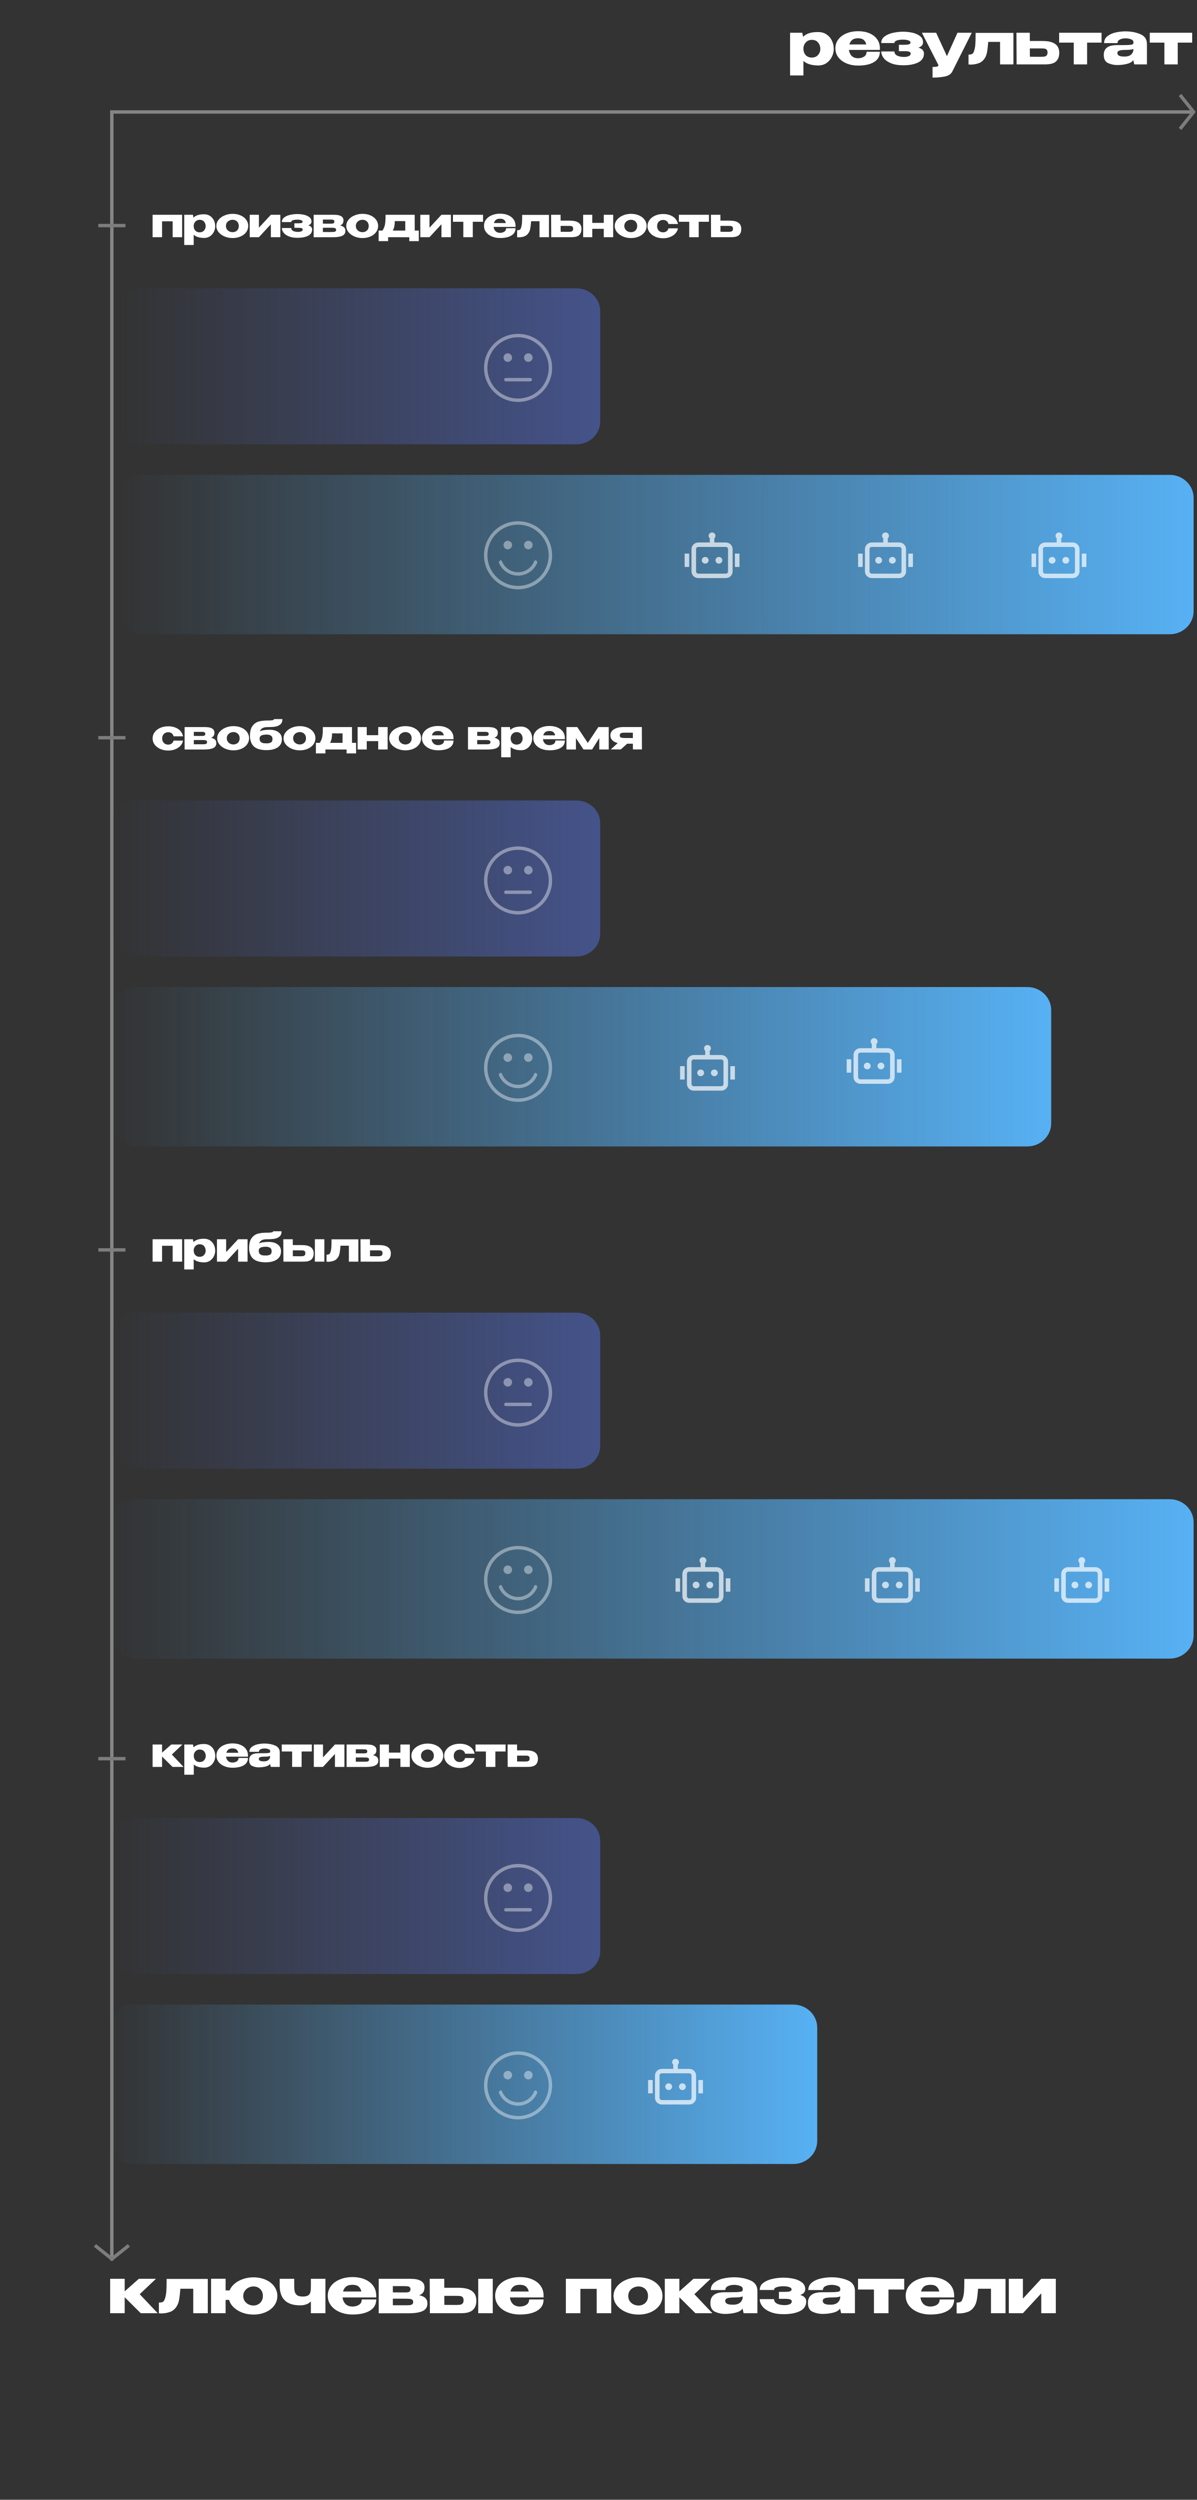 <?xml version="1.0" encoding="UTF-8"?> <svg xmlns="http://www.w3.org/2000/svg" width="353" height="737" viewBox="0 0 353 737" fill="none"><rect x="0" y="0" width="353" height="737" fill="#333333" stroke="none"/> <g clip-path="url(#clip0_710_27)"> <path opacity="0.6" d="M352 33.012L192.489 33.012L32.979 33.012L32.979 666.5" stroke="#BCBCBC"></path> <path d="M352 180.188V146.812C352 143.05 348.838 140 344.938 140L42.062 140C38.162 140 35 143.05 35 146.812V180.188C35 183.95 38.162 187 42.062 187L344.938 187C348.838 187 352 183.95 352 180.188Z" fill="url(#paint0_linear_710_27)"></path> <path d="M177 124.333V91.667C177 87.985 173.837 85 169.935 85L42.065 85C38.163 85 35 87.985 35 91.667V124.333C35 128.015 38.163 131 42.065 131H169.935C173.837 131 177 128.015 177 124.333Z" fill="url(#paint1_linear_710_27)"></path> <path d="M45 63.327H53.707V69.93H50.918V65.253H47.789V69.93H45V63.327ZM63.463 66.78C63.447 67.353 63.301 67.898 63.027 68.415C62.76 68.932 62.384 69.352 61.899 69.675C61.414 69.99 60.864 70.148 60.25 70.148C58.851 70.148 57.808 69.833 57.121 69.203V72.231H54.332V63.327H56.891L57.048 64.175C57.727 63.481 58.794 63.149 60.25 63.182C60.872 63.182 61.422 63.335 61.899 63.642C62.384 63.949 62.764 64.369 63.039 64.902C63.314 65.435 63.455 66.033 63.463 66.695V66.731V66.78ZM58.855 68.5C59.421 68.5 59.858 68.326 60.165 67.979C60.48 67.624 60.646 67.204 60.662 66.719C60.646 66.162 60.484 65.706 60.177 65.35C59.878 64.987 59.437 64.805 58.855 64.805C58.524 64.805 58.224 64.89 57.958 65.059C57.699 65.221 57.493 65.443 57.339 65.726C57.194 66 57.121 66.295 57.121 66.61V66.634C57.121 67.2 57.279 67.652 57.594 67.991C57.917 68.331 58.338 68.5 58.855 68.5ZM68.592 63.048C69.465 63.048 70.253 63.202 70.956 63.509C71.66 63.816 72.209 64.244 72.606 64.793C73.002 65.334 73.2 65.944 73.2 66.622C73.2 67.293 72.998 67.902 72.594 68.452C72.197 68.993 71.648 69.417 70.944 69.724C70.249 70.031 69.465 70.184 68.592 70.184C67.751 70.184 66.963 70.031 66.227 69.724C65.491 69.409 64.901 68.981 64.457 68.439C64.02 67.89 63.802 67.285 63.802 66.622C63.802 65.952 64.02 65.346 64.457 64.805C64.901 64.256 65.487 63.828 66.215 63.521C66.951 63.206 67.743 63.048 68.592 63.048ZM68.592 68.452C68.915 68.452 69.214 68.383 69.489 68.246C69.772 68.108 69.998 67.902 70.168 67.628C70.338 67.345 70.423 67.01 70.423 66.622C70.423 66.235 70.338 65.903 70.168 65.629C69.998 65.346 69.772 65.136 69.489 64.999C69.214 64.862 68.915 64.793 68.592 64.793C68.276 64.793 67.965 64.866 67.658 65.011C67.359 65.148 67.112 65.354 66.918 65.629C66.724 65.903 66.627 66.235 66.627 66.622C66.627 67.01 66.724 67.341 66.918 67.616C67.112 67.89 67.359 68.1 67.658 68.246C67.965 68.383 68.276 68.452 68.592 68.452ZM76.351 67.131L79.879 63.327H82.669V69.93H79.879V66.114L76.351 69.93H73.647V63.327H76.351V67.131ZM92.053 67.676C92.045 68.5 91.645 69.114 90.853 69.518C90.061 69.913 89.001 70.111 87.676 70.111C86.714 70.111 85.889 69.974 85.202 69.699C84.515 69.425 83.997 69.065 83.65 68.621C83.302 68.177 83.128 67.713 83.128 67.228H85.881C85.881 67.6 86.055 67.878 86.402 68.064C86.75 68.25 87.174 68.351 87.676 68.367C88.12 68.391 88.496 68.347 88.803 68.234C89.119 68.121 89.276 67.927 89.276 67.652C89.268 67.474 89.163 67.349 88.961 67.276C88.759 67.204 88.423 67.168 87.954 67.168H86.815V65.835H87.954C88.456 65.835 88.795 65.794 88.973 65.714C89.151 65.633 89.24 65.52 89.24 65.374C89.24 65.165 89.086 65.011 88.779 64.914C88.48 64.809 88.112 64.757 87.676 64.757C87.174 64.757 86.75 64.813 86.402 64.926C86.055 65.039 85.881 65.221 85.881 65.471H83.128C83.128 64.882 83.375 64.413 83.868 64.066C84.369 63.711 84.963 63.464 85.65 63.327C86.346 63.182 87.021 63.109 87.676 63.109C88.314 63.109 88.949 63.174 89.579 63.303C90.21 63.432 90.748 63.662 91.192 63.993C91.637 64.317 91.859 64.761 91.859 65.326C91.859 65.843 91.54 66.21 90.901 66.428C91.669 66.655 92.053 67.067 92.053 67.664V67.676ZM95.216 67.579C95.208 67.628 95.204 67.701 95.204 67.797L95.216 67.579ZM100.273 66.477C100.799 66.582 101.191 66.76 101.449 67.01C101.716 67.252 101.85 67.604 101.85 68.064V68.088C101.85 68.734 101.559 69.203 100.976 69.493C100.403 69.776 99.533 69.926 98.369 69.942H98.345H98.042H92.5V63.327H98.721V63.339H98.745C99.562 63.339 100.188 63.477 100.625 63.751C101.069 64.026 101.292 64.425 101.292 64.951V64.987C101.292 65.374 101.207 65.689 101.037 65.932C100.875 66.174 100.621 66.356 100.273 66.477ZM97.375 65.944C97.674 65.944 97.9 65.936 98.054 65.92C98.208 65.903 98.337 65.851 98.442 65.762C98.547 65.673 98.6 65.528 98.6 65.326C98.6 65.14 98.547 65.007 98.442 64.926C98.345 64.837 98.216 64.785 98.054 64.769C97.9 64.745 97.674 64.732 97.375 64.732H95.216V65.932C96.186 65.932 96.777 65.936 96.987 65.944C97.205 65.944 97.322 65.944 97.338 65.944H97.375ZM97.654 68.403C98.01 68.403 98.28 68.395 98.466 68.379C98.66 68.355 98.818 68.298 98.939 68.209C99.061 68.121 99.121 67.975 99.121 67.773C99.121 67.571 99.061 67.426 98.939 67.337C98.818 67.248 98.66 67.196 98.466 67.18C98.28 67.155 98.01 67.143 97.654 67.143H97.642H95.216V68.403H97.654ZM106.902 63.048C107.775 63.048 108.563 63.202 109.266 63.509C109.97 63.816 110.519 64.244 110.916 64.793C111.312 65.334 111.51 65.944 111.51 66.622C111.51 67.293 111.308 67.902 110.903 68.452C110.507 68.993 109.958 69.417 109.254 69.724C108.559 70.031 107.775 70.184 106.902 70.184C106.061 70.184 105.273 70.031 104.537 69.724C103.801 69.409 103.211 68.981 102.767 68.439C102.33 67.89 102.112 67.285 102.112 66.622C102.112 65.952 102.33 65.346 102.767 64.805C103.211 64.256 103.797 63.828 104.525 63.521C105.261 63.206 106.053 63.048 106.902 63.048ZM106.902 68.452C107.225 68.452 107.524 68.383 107.799 68.246C108.082 68.108 108.308 67.902 108.478 67.628C108.648 67.345 108.733 67.01 108.733 66.622C108.733 66.235 108.648 65.903 108.478 65.629C108.308 65.346 108.082 65.136 107.799 64.999C107.524 64.862 107.225 64.793 106.902 64.793C106.586 64.793 106.275 64.866 105.968 65.011C105.669 65.148 105.422 65.354 105.228 65.629C105.034 65.903 104.937 66.235 104.937 66.622C104.937 67.01 105.034 67.341 105.228 67.616C105.422 67.89 105.669 68.1 105.968 68.246C106.275 68.383 106.586 68.452 106.902 68.452ZM122.304 67.979H123.504V71.093H120.703V69.942L114.458 69.93V71.093H111.657V67.979H112.784C113.051 67.575 113.249 67.175 113.379 66.78C113.508 66.384 113.593 65.932 113.633 65.423C113.682 64.914 113.706 64.216 113.706 63.327H122.292L122.304 67.979ZM116.435 65.181C116.418 65.827 116.366 66.36 116.277 66.78C116.188 67.2 116.038 67.6 115.828 67.979H119.515V65.193L116.435 65.181ZM126.657 67.131L130.186 63.327H132.975V69.93H130.186V66.114L126.657 69.93H123.953V63.327H126.657V67.131ZM142.445 63.327V65.387H139.425V69.93H136.636V65.387H133.58V63.327H142.445ZM152.032 66.901H145.569C145.625 67.41 145.815 67.83 146.139 68.161C146.47 68.484 146.919 68.645 147.485 68.645C147.946 68.645 148.354 68.536 148.71 68.318C149.073 68.092 149.255 67.749 149.255 67.289H152.032C152.032 68.225 151.628 68.94 150.82 69.433C150.019 69.926 148.904 70.172 147.473 70.172C146.591 70.172 145.791 70.022 145.072 69.724C144.352 69.425 143.782 69.005 143.362 68.464C142.941 67.915 142.731 67.289 142.731 66.586C142.731 65.875 142.937 65.249 143.35 64.708C143.77 64.159 144.34 63.739 145.059 63.448C145.787 63.149 146.591 63 147.473 63C148.378 63 149.17 63.145 149.849 63.436C150.537 63.727 151.07 64.139 151.45 64.672C151.83 65.197 152.024 65.815 152.032 66.525V66.586V66.901ZM147.473 64.478C146.939 64.478 146.531 64.591 146.248 64.817C145.965 65.043 145.771 65.358 145.666 65.762H149.183C149.094 65.358 148.916 65.043 148.649 64.817C148.382 64.591 147.99 64.478 147.473 64.478ZM161.891 63.351V69.93H159.102V65.229H156.628C156.547 66.214 156.463 66.937 156.374 67.398C156.285 67.85 156.147 68.23 155.961 68.536C155.638 69.094 155.201 69.473 154.652 69.675C154.102 69.869 153.552 69.966 153.002 69.966C152.808 69.966 152.643 69.958 152.505 69.942V67.882C152.812 67.882 153.039 67.85 153.184 67.785C153.338 67.713 153.443 67.624 153.5 67.519C153.564 67.406 153.637 67.224 153.718 66.974C153.839 66.546 153.912 66.114 153.936 65.677C153.968 65.241 153.985 64.599 153.985 63.751V63.351H161.891ZM167.993 65.047C169.189 65.047 170.067 65.253 170.624 65.665C171.19 66.077 171.473 66.687 171.473 67.495V67.531C171.473 68.298 171.247 68.892 170.794 69.312C170.35 69.724 169.586 69.93 168.502 69.93C168.276 69.93 168.11 69.926 168.005 69.918V69.93H162.56L162.524 63.327H165.313L165.325 65.047H167.969H167.993ZM167.666 68.343C167.973 68.343 168.215 68.326 168.393 68.294C168.571 68.262 168.721 68.181 168.842 68.052C168.963 67.923 169.024 67.721 169.024 67.446C169.024 67.163 168.959 66.962 168.83 66.84C168.708 66.719 168.563 66.651 168.393 66.634C168.223 66.61 167.961 66.598 167.605 66.598H167.593H165.325L165.337 68.331C166.542 68.331 167.217 68.335 167.362 68.343H167.666ZM178.05 65.714V63.327H180.827V69.93H178.05V67.47H174.667V69.93H171.975V63.327H174.667V65.714H178.05ZM186.08 63.048C186.953 63.048 187.741 63.202 188.444 63.509C189.148 63.816 189.698 64.244 190.094 64.793C190.49 65.334 190.688 65.944 190.688 66.622C190.688 67.293 190.486 67.902 190.082 68.452C189.685 68.993 189.136 69.417 188.432 69.724C187.737 70.031 186.953 70.184 186.08 70.184C185.239 70.184 184.451 70.031 183.715 69.724C182.979 69.409 182.389 68.981 181.945 68.439C181.508 67.89 181.29 67.285 181.29 66.622C181.29 65.952 181.508 65.346 181.945 64.805C182.389 64.256 182.975 63.828 183.703 63.521C184.439 63.206 185.231 63.048 186.08 63.048ZM186.08 68.452C186.403 68.452 186.702 68.383 186.977 68.246C187.26 68.108 187.486 67.902 187.656 67.628C187.826 67.345 187.911 67.01 187.911 66.622C187.911 66.235 187.826 65.903 187.656 65.629C187.486 65.346 187.26 65.136 186.977 64.999C186.702 64.862 186.403 64.793 186.08 64.793C185.764 64.793 185.453 64.866 185.146 65.011C184.847 65.148 184.6 65.354 184.406 65.629C184.212 65.903 184.115 66.235 184.115 66.622C184.115 67.01 184.212 67.341 184.406 67.616C184.6 67.89 184.847 68.1 185.146 68.246C185.453 68.383 185.764 68.452 186.08 68.452ZM190.953 66.671C190.953 65.992 191.155 65.383 191.56 64.841C191.964 64.292 192.518 63.864 193.221 63.557C193.924 63.25 194.7 63.097 195.549 63.097C196.358 63.097 197.069 63.222 197.684 63.472C198.306 63.715 198.807 64.058 199.187 64.502C199.567 64.946 199.818 65.459 199.939 66.041H197.15C197.061 65.677 196.875 65.387 196.592 65.168C196.309 64.951 195.966 64.841 195.561 64.841C195.036 64.841 194.608 65.011 194.276 65.35C193.945 65.681 193.779 66.122 193.779 66.671C193.779 67.204 193.941 67.644 194.264 67.991C194.587 68.331 195.012 68.5 195.537 68.5C195.95 68.5 196.297 68.391 196.58 68.173C196.863 67.955 197.049 67.668 197.138 67.313H199.927C199.838 67.862 199.596 68.359 199.199 68.803C198.803 69.247 198.286 69.599 197.647 69.857C197.017 70.115 196.317 70.245 195.549 70.245C194.709 70.245 193.937 70.091 193.233 69.784C192.53 69.469 191.972 69.041 191.56 68.5C191.155 67.951 190.953 67.341 190.953 66.671ZM209.071 63.327V65.387H206.051V69.93H203.262V65.387H200.206V63.327H209.071ZM215.126 65.047C216.322 65.047 217.199 65.253 217.757 65.665C218.323 66.077 218.606 66.687 218.606 67.495V67.531C218.606 68.298 218.38 68.892 217.927 69.312C217.482 69.724 216.718 69.93 215.635 69.93C215.409 69.93 215.243 69.926 215.138 69.918V69.93H209.693L209.657 63.327H212.446L212.458 65.047H215.102H215.126ZM214.798 68.343C215.106 68.343 215.348 68.326 215.526 68.294C215.704 68.262 215.853 68.181 215.975 68.052C216.096 67.923 216.157 67.721 216.157 67.446C216.157 67.163 216.092 66.962 215.962 66.84C215.841 66.719 215.696 66.651 215.526 66.634C215.356 66.61 215.093 66.598 214.738 66.598H214.726H212.458L212.47 68.331C213.675 68.331 214.35 68.335 214.495 68.343H214.798Z" fill="white"></path> <path d="M310 331.188V297.812C310 294.05 306.836 291 302.934 291H40.066C36.164 291 33 294.05 33 297.812V331.188C33 334.95 36.164 338 40.066 338H302.934C306.836 338 310 334.95 310 331.188Z" fill="url(#paint2_linear_710_27)"></path> <path d="M177 275.333V242.667C177 238.985 173.845 236 169.954 236H40.046C36.155 236 33 238.985 33 242.667V275.333C33 279.015 36.155 282 40.046 282H169.954C173.845 282 177 279.015 177 275.333Z" fill="url(#paint3_linear_710_27)"></path> <path d="M45 217.706C45 217.028 45.202 216.418 45.606 215.877C46.011 215.328 46.564 214.899 47.268 214.593C47.971 214.286 48.747 214.132 49.596 214.132C50.404 214.132 51.116 214.257 51.73 214.508C52.353 214.75 52.854 215.093 53.234 215.538C53.614 215.982 53.865 216.495 53.986 217.076H51.197C51.108 216.713 50.922 216.422 50.639 216.204C50.356 215.986 50.012 215.877 49.608 215.877C49.083 215.877 48.654 216.046 48.323 216.386C47.991 216.717 47.825 217.157 47.825 217.706C47.825 218.239 47.987 218.679 48.311 219.027C48.634 219.366 49.058 219.535 49.584 219.535C49.996 219.535 50.344 219.426 50.627 219.208C50.91 218.99 51.096 218.703 51.185 218.348H53.974C53.885 218.897 53.642 219.394 53.246 219.838C52.85 220.282 52.333 220.634 51.694 220.892C51.063 221.151 50.364 221.28 49.596 221.28C48.755 221.28 47.983 221.126 47.28 220.82C46.577 220.505 46.019 220.076 45.606 219.535C45.202 218.986 45 218.376 45 217.706ZM57.159 218.615C57.151 218.663 57.147 218.736 57.147 218.833L57.159 218.615ZM62.216 217.512C62.741 217.617 63.133 217.795 63.392 218.045C63.659 218.288 63.792 218.639 63.792 219.099V219.123C63.792 219.77 63.501 220.238 62.919 220.529C62.345 220.811 61.476 220.961 60.312 220.977H60.288H59.984H54.443V214.362H60.664V214.374H60.688C61.504 214.374 62.131 214.512 62.567 214.786C63.012 215.061 63.234 215.461 63.234 215.986V216.022C63.234 216.41 63.15 216.725 62.98 216.967C62.818 217.209 62.563 217.391 62.216 217.512ZM59.318 216.979C59.617 216.979 59.843 216.971 59.997 216.955C60.15 216.939 60.279 216.886 60.385 216.797C60.49 216.709 60.542 216.563 60.542 216.361C60.542 216.176 60.49 216.042 60.385 215.962C60.288 215.873 60.158 215.82 59.997 215.804C59.843 215.78 59.617 215.768 59.318 215.768H57.159V216.967C58.129 216.967 58.719 216.971 58.929 216.979C59.148 216.979 59.265 216.979 59.281 216.979H59.318ZM59.596 219.438C59.952 219.438 60.223 219.43 60.409 219.414C60.603 219.39 60.761 219.333 60.882 219.245C61.003 219.156 61.064 219.01 61.064 218.808C61.064 218.607 61.003 218.461 60.882 218.372C60.761 218.284 60.603 218.231 60.409 218.215C60.223 218.191 59.952 218.179 59.596 218.179H59.584H57.159V219.438H59.596ZM68.844 214.084C69.717 214.084 70.506 214.237 71.209 214.544C71.912 214.851 72.462 215.279 72.858 215.828C73.254 216.369 73.452 216.979 73.452 217.658C73.452 218.328 73.25 218.938 72.846 219.487C72.45 220.028 71.9 220.452 71.197 220.759C70.502 221.066 69.717 221.219 68.844 221.219C68.004 221.219 67.215 221.066 66.48 220.759C65.744 220.444 65.154 220.016 64.709 219.475C64.273 218.926 64.054 218.32 64.054 217.658C64.054 216.987 64.273 216.381 64.709 215.84C65.154 215.291 65.74 214.863 66.468 214.556C67.203 214.241 67.995 214.084 68.844 214.084ZM68.844 219.487C69.168 219.487 69.467 219.418 69.742 219.281C70.025 219.144 70.251 218.938 70.421 218.663C70.591 218.38 70.675 218.045 70.675 217.658C70.675 217.27 70.591 216.939 70.421 216.664C70.251 216.381 70.025 216.172 69.742 216.034C69.467 215.897 69.168 215.828 68.844 215.828C68.529 215.828 68.218 215.901 67.911 216.046C67.611 216.184 67.365 216.39 67.171 216.664C66.977 216.939 66.88 217.27 66.88 217.658C66.88 218.045 66.977 218.376 67.171 218.651C67.365 218.926 67.611 219.136 67.911 219.281C68.218 219.418 68.529 219.487 68.844 219.487ZM83.128 217.912V217.924C83.12 219.006 82.7 219.818 81.867 220.359C81.042 220.892 79.955 221.159 78.605 221.159C77.101 221.159 75.953 220.876 75.161 220.311C74.369 219.745 73.892 218.813 73.73 217.512C73.722 217.391 73.718 217.209 73.718 216.967C73.718 215.651 73.972 214.661 74.482 213.999C74.991 213.329 75.606 212.901 76.325 212.715C77.053 212.521 77.897 212.424 78.86 212.424H78.884C79.231 212.44 79.64 212.424 80.109 212.376C80.586 212.327 80.824 212.202 80.824 212L83.286 212.012C83.286 212.715 83.076 213.24 82.655 213.587C82.243 213.926 81.725 214.144 81.103 214.241C80.481 214.33 79.7 214.374 78.763 214.374C77.663 214.374 76.952 214.782 76.628 215.598C77.024 215.42 77.465 215.303 77.95 215.247C78.435 215.182 78.957 215.15 79.514 215.15C80.598 215.15 81.467 215.392 82.122 215.877C82.784 216.353 83.12 217.028 83.128 217.9V217.912ZM78.75 219.16C79.155 219.16 79.522 219.079 79.854 218.918C80.194 218.748 80.363 218.405 80.363 217.888C80.363 217.403 80.202 217.064 79.878 216.87C79.555 216.668 79.155 216.567 78.678 216.567C77.982 216.575 77.469 216.656 77.138 216.81C76.814 216.963 76.624 217.197 76.568 217.512C76.559 217.577 76.555 217.666 76.555 217.779C76.555 218.231 76.681 218.558 76.931 218.76C77.19 218.962 77.453 219.079 77.72 219.111C77.995 219.144 78.338 219.16 78.75 219.16ZM88.408 214.084C89.281 214.084 90.069 214.237 90.773 214.544C91.476 214.851 92.026 215.279 92.422 215.828C92.818 216.369 93.016 216.979 93.016 217.658C93.016 218.328 92.814 218.938 92.41 219.487C92.014 220.028 91.464 220.452 90.76 220.759C90.065 221.066 89.281 221.219 88.408 221.219C87.567 221.219 86.779 221.066 86.043 220.759C85.308 220.444 84.717 220.016 84.273 219.475C83.836 218.926 83.618 218.32 83.618 217.658C83.618 216.987 83.836 216.381 84.273 215.84C84.717 215.291 85.303 214.863 86.031 214.556C86.767 214.241 87.559 214.084 88.408 214.084ZM88.408 219.487C88.731 219.487 89.03 219.418 89.305 219.281C89.588 219.144 89.815 218.938 89.984 218.663C90.154 218.38 90.239 218.045 90.239 217.658C90.239 217.27 90.154 216.939 89.984 216.664C89.815 216.381 89.588 216.172 89.305 216.034C89.03 215.897 88.731 215.828 88.408 215.828C88.093 215.828 87.781 215.901 87.474 216.046C87.175 216.184 86.928 216.39 86.734 216.664C86.54 216.939 86.443 217.27 86.443 217.658C86.443 218.045 86.54 218.376 86.734 218.651C86.928 218.926 87.175 219.136 87.474 219.281C87.781 219.418 88.093 219.487 88.408 219.487ZM103.81 219.014H105.011V222.128H102.209V220.977L95.964 220.965V222.128H93.163V219.014H94.291C94.558 218.611 94.755 218.211 94.885 217.815C95.014 217.419 95.099 216.967 95.14 216.458C95.188 215.949 95.212 215.251 95.212 214.362H103.798L103.81 219.014ZM97.941 216.216C97.925 216.862 97.872 217.395 97.783 217.815C97.694 218.235 97.545 218.635 97.335 219.014H101.021V216.228L97.941 216.216ZM111.535 216.749V214.362H114.312V220.965H111.535V218.506H108.152V220.965H105.46V214.362H108.152V216.749H111.535ZM119.565 214.084C120.438 214.084 121.227 214.237 121.93 214.544C122.633 214.851 123.183 215.279 123.579 215.828C123.975 216.369 124.173 216.979 124.173 217.658C124.173 218.328 123.971 218.938 123.567 219.487C123.171 220.028 122.621 220.452 121.918 220.759C121.223 221.066 120.438 221.219 119.565 221.219C118.724 221.219 117.936 221.066 117.201 220.759C116.465 220.444 115.875 220.016 115.43 219.475C114.994 218.926 114.775 218.32 114.775 217.658C114.775 216.987 114.994 216.381 115.43 215.84C115.875 215.291 116.461 214.863 117.188 214.556C117.924 214.241 118.716 214.084 119.565 214.084ZM119.565 219.487C119.889 219.487 120.188 219.418 120.463 219.281C120.746 219.144 120.972 218.938 121.142 218.663C121.311 218.38 121.396 218.045 121.396 217.658C121.396 217.27 121.311 216.939 121.142 216.664C120.972 216.381 120.746 216.172 120.463 216.034C120.188 215.897 119.889 215.828 119.565 215.828C119.25 215.828 118.939 215.901 118.632 216.046C118.332 216.184 118.086 216.39 117.892 216.664C117.698 216.939 117.601 217.27 117.601 217.658C117.601 218.045 117.698 218.376 117.892 218.651C118.086 218.926 118.332 219.136 118.632 219.281C118.939 219.418 119.25 219.487 119.565 219.487ZM133.74 217.936H127.276C127.333 218.445 127.523 218.865 127.846 219.196C128.178 219.519 128.627 219.681 129.192 219.681C129.653 219.681 130.062 219.572 130.417 219.354C130.781 219.128 130.963 218.784 130.963 218.324H133.74C133.74 219.261 133.336 219.976 132.527 220.468C131.727 220.961 130.611 221.207 129.18 221.207C128.299 221.207 127.499 221.058 126.779 220.759C126.06 220.46 125.49 220.04 125.069 219.499C124.649 218.95 124.439 218.324 124.439 217.621C124.439 216.911 124.645 216.285 125.057 215.743C125.478 215.194 126.048 214.774 126.767 214.484C127.495 214.185 128.299 214.035 129.18 214.035C130.086 214.035 130.878 214.181 131.557 214.471C132.244 214.762 132.778 215.174 133.158 215.707C133.538 216.232 133.732 216.85 133.74 217.561V217.621V217.936ZM129.18 215.513C128.647 215.513 128.238 215.626 127.956 215.852C127.673 216.079 127.479 216.394 127.373 216.797H130.89C130.801 216.394 130.623 216.079 130.357 215.852C130.09 215.626 129.698 215.513 129.18 215.513ZM140.731 218.615C140.723 218.663 140.719 218.736 140.719 218.833L140.731 218.615ZM145.788 217.512C146.313 217.617 146.705 217.795 146.964 218.045C147.231 218.288 147.364 218.639 147.364 219.099V219.123C147.364 219.77 147.073 220.238 146.491 220.529C145.917 220.811 145.048 220.961 143.884 220.977H143.86H143.556H138.015V214.362H144.236V214.374H144.26C145.076 214.374 145.703 214.512 146.139 214.786C146.584 215.061 146.806 215.461 146.806 215.986V216.022C146.806 216.41 146.721 216.725 146.552 216.967C146.39 217.209 146.135 217.391 145.788 217.512ZM142.889 216.979C143.189 216.979 143.415 216.971 143.569 216.955C143.722 216.939 143.852 216.886 143.957 216.797C144.062 216.709 144.114 216.563 144.114 216.361C144.114 216.176 144.062 216.042 143.957 215.962C143.86 215.873 143.73 215.82 143.569 215.804C143.415 215.78 143.189 215.768 142.889 215.768H140.731V216.967C141.701 216.967 142.291 216.971 142.501 216.979C142.72 216.979 142.837 216.979 142.853 216.979H142.889ZM143.168 219.438C143.524 219.438 143.795 219.43 143.981 219.414C144.175 219.39 144.333 219.333 144.454 219.245C144.575 219.156 144.636 219.01 144.636 218.808C144.636 218.607 144.575 218.461 144.454 218.372C144.333 218.284 144.175 218.231 143.981 218.215C143.795 218.191 143.524 218.179 143.168 218.179H143.156H140.731V219.438H143.168ZM156.94 217.815C156.923 218.389 156.778 218.934 156.503 219.451C156.236 219.967 155.86 220.387 155.375 220.71C154.89 221.025 154.34 221.183 153.726 221.183C152.327 221.183 151.284 220.868 150.597 220.238V223.267H147.808V214.362H150.367L150.525 215.21C151.204 214.516 152.271 214.185 153.726 214.217C154.348 214.217 154.898 214.37 155.375 214.677C155.86 214.984 156.24 215.404 156.515 215.937C156.79 216.47 156.931 217.068 156.94 217.73V217.767V217.815ZM152.331 219.535C152.897 219.535 153.334 219.362 153.641 219.014C153.956 218.659 154.122 218.239 154.138 217.755C154.122 217.197 153.96 216.741 153.653 216.386C153.354 216.022 152.913 215.84 152.331 215.84C152 215.84 151.701 215.925 151.434 216.095C151.175 216.256 150.969 216.478 150.816 216.761C150.67 217.036 150.597 217.33 150.597 217.645V217.67C150.597 218.235 150.755 218.687 151.07 219.027C151.394 219.366 151.814 219.535 152.331 219.535ZM166.579 217.936H160.115C160.172 218.445 160.362 218.865 160.685 219.196C161.017 219.519 161.465 219.681 162.031 219.681C162.492 219.681 162.9 219.572 163.256 219.354C163.62 219.128 163.802 218.784 163.802 218.324H166.579C166.579 219.261 166.175 219.976 165.366 220.468C164.566 220.961 163.45 221.207 162.019 221.207C161.138 221.207 160.338 221.058 159.618 220.759C158.899 220.46 158.329 220.04 157.908 219.499C157.488 218.95 157.278 218.324 157.278 217.621C157.278 216.911 157.484 216.285 157.896 215.743C158.317 215.194 158.887 214.774 159.606 214.484C160.334 214.185 161.138 214.035 162.019 214.035C162.925 214.035 163.717 214.181 164.396 214.471C165.083 214.762 165.617 215.174 165.997 215.707C166.377 216.232 166.571 216.85 166.579 217.561V217.621V217.936ZM162.019 215.513C161.486 215.513 161.077 215.626 160.794 215.852C160.511 216.079 160.317 216.394 160.212 216.797H163.729C163.64 216.394 163.462 216.079 163.196 215.852C162.929 215.626 162.537 215.513 162.019 215.513ZM179.518 214.362V220.965H176.729V217.597L174.619 220.965H172.072L169.841 217.597V220.965H167.052V214.362H170.241L173.345 219.039L176.45 214.362H179.518ZM186.649 220.953L186.637 219.269H184.939L183.084 220.953H180.113L182.162 219.075C181.483 218.905 180.954 218.631 180.574 218.251C180.194 217.864 180.004 217.383 180.004 216.81V216.761C180.004 216.285 180.161 215.865 180.477 215.501C180.8 215.138 181.249 214.855 181.823 214.653C182.405 214.451 183.072 214.35 183.824 214.35H189.281L189.305 220.953H186.649ZM184.636 216.01C184.159 216.01 183.799 216.022 183.557 216.046C183.322 216.071 183.132 216.143 182.987 216.264C182.841 216.377 182.769 216.563 182.769 216.822C182.769 217.064 182.841 217.242 182.987 217.355C183.132 217.46 183.322 217.524 183.557 217.549C183.799 217.573 184.159 217.585 184.636 217.585H184.648H186.637V216.022C185.748 216.022 185.214 216.018 185.036 216.01H184.636Z" fill="white"></path> <path d="M352 482.188V448.812C352 445.05 348.84 442 344.942 442H40.057C36.16 442 33 445.05 33 448.812V482.188C33 485.95 36.16 489 40.057 489H344.942C348.84 489 352 485.95 352 482.188Z" fill="url(#paint4_linear_710_27)"></path> <path d="M177 426.333V393.667C177 389.985 173.84 387 169.941 387H40.059C36.16 387 33 389.985 33 393.667V426.333C33 430.015 36.16 433 40.059 433H169.941C173.84 433 177 430.015 177 426.333Z" fill="url(#paint5_linear_710_27)"></path> <path d="M45 365.362H53.707V371.965H50.918V367.289H47.789V371.965H45V365.362ZM63.464 368.815C63.447 369.389 63.302 369.934 63.027 370.451C62.76 370.967 62.384 371.387 61.899 371.71C61.414 372.025 60.864 372.183 60.25 372.183C58.851 372.183 57.808 371.868 57.121 371.238V374.267H54.332V365.362H56.891L57.048 366.21C57.727 365.516 58.795 365.185 60.25 365.217C60.872 365.217 61.422 365.37 61.899 365.677C62.384 365.984 62.764 366.404 63.039 366.937C63.314 367.47 63.455 368.068 63.464 368.73V368.767V368.815ZM58.855 370.535C59.421 370.535 59.858 370.362 60.165 370.014C60.48 369.659 60.646 369.239 60.662 368.755C60.646 368.197 60.484 367.741 60.177 367.386C59.878 367.022 59.437 366.84 58.855 366.84C58.524 366.84 58.225 366.925 57.958 367.095C57.699 367.256 57.493 367.478 57.34 367.761C57.194 368.036 57.121 368.33 57.121 368.645V368.67C57.121 369.235 57.279 369.687 57.594 370.027C57.917 370.366 58.338 370.535 58.855 370.535ZM66.688 369.166L70.217 365.362H73.006V371.965H70.217V368.149L66.688 371.965H63.983V365.362H66.688V369.166ZM82.875 368.912V368.924C82.867 370.006 82.446 370.818 81.614 371.359C80.789 371.892 79.702 372.159 78.352 372.159C76.848 372.159 75.7 371.876 74.908 371.311C74.115 370.745 73.638 369.813 73.477 368.512C73.469 368.391 73.465 368.209 73.465 367.967C73.465 366.651 73.719 365.661 74.228 364.999C74.738 364.329 75.352 363.901 76.072 363.715C76.799 363.521 77.644 363.424 78.606 363.424H78.63C78.978 363.44 79.386 363.424 79.855 363.376C80.332 363.327 80.571 363.202 80.571 363L83.032 363.012C83.032 363.715 82.822 364.24 82.402 364.587C81.99 364.926 81.472 365.144 80.85 365.241C80.227 365.33 79.447 365.374 78.509 365.374C77.41 365.374 76.698 365.782 76.375 366.598C76.771 366.42 77.212 366.303 77.697 366.247C78.182 366.182 78.703 366.15 79.261 366.15C80.344 366.15 81.213 366.392 81.868 366.877C82.531 367.353 82.867 368.028 82.875 368.9V368.912ZM78.497 370.16C78.901 370.16 79.269 370.079 79.601 369.918C79.94 369.748 80.11 369.405 80.11 368.888C80.11 368.403 79.948 368.064 79.625 367.87C79.302 367.668 78.901 367.567 78.424 367.567C77.729 367.575 77.216 367.656 76.884 367.81C76.561 367.963 76.371 368.197 76.314 368.512C76.306 368.577 76.302 368.666 76.302 368.779C76.302 369.231 76.427 369.558 76.678 369.76C76.937 369.962 77.2 370.079 77.466 370.111C77.741 370.144 78.085 370.16 78.497 370.16ZM89.016 367.083C90.213 367.083 91.09 367.289 91.648 367.701C92.214 368.112 92.497 368.722 92.497 369.53V369.566C92.497 370.333 92.27 370.927 91.817 371.347C91.373 371.759 90.609 371.965 89.526 371.965C89.299 371.965 89.133 371.961 89.028 371.953V371.965H83.584L83.547 365.362H86.336L86.348 367.083H88.992H89.016ZM92.86 371.965V365.362H95.65V371.965H92.86ZM88.689 370.378C88.996 370.378 89.239 370.362 89.416 370.329C89.594 370.297 89.744 370.216 89.865 370.087C89.986 369.958 90.047 369.756 90.047 369.481C90.047 369.199 89.982 368.997 89.853 368.876C89.732 368.755 89.586 368.686 89.416 368.67C89.247 368.645 88.984 368.633 88.628 368.633H88.616H86.348L86.361 370.366C87.565 370.366 88.24 370.37 88.386 370.378H88.689ZM105.676 365.387V371.965H102.886V367.264H100.413C100.332 368.25 100.247 368.973 100.158 369.433C100.069 369.885 99.932 370.265 99.746 370.572C99.422 371.129 98.986 371.509 98.436 371.71C97.886 371.904 97.337 372.001 96.787 372.001C96.593 372.001 96.427 371.993 96.29 371.977V369.918C96.597 369.918 96.823 369.885 96.969 369.821C97.122 369.748 97.227 369.659 97.284 369.554C97.349 369.441 97.421 369.259 97.502 369.009C97.624 368.581 97.696 368.149 97.721 367.713C97.753 367.277 97.769 366.634 97.769 365.786V365.387H105.676ZM111.777 367.083C112.974 367.083 113.851 367.289 114.409 367.701C114.975 368.112 115.258 368.722 115.258 369.53V369.566C115.258 370.333 115.031 370.927 114.578 371.347C114.134 371.759 113.37 371.965 112.287 371.965C112.06 371.965 111.894 371.961 111.789 371.953V371.965H106.345L106.308 365.362H109.097L109.109 367.083H111.753H111.777ZM111.45 370.378C111.757 370.378 112 370.362 112.177 370.329C112.355 370.297 112.505 370.216 112.626 370.087C112.747 369.958 112.808 369.756 112.808 369.481C112.808 369.199 112.743 368.997 112.614 368.876C112.493 368.755 112.347 368.686 112.177 368.67C112.008 368.645 111.745 368.633 111.389 368.633H111.377H109.109L109.122 370.366C110.326 370.366 111.001 370.37 111.147 370.378H111.45Z" fill="white"></path> <path d="M241 631.188V597.812C241 594.05 237.839 591 233.939 591H39.061C35.161 591 32 594.05 32 597.812V631.188C32 634.95 35.161 638 39.061 638H233.939C237.839 638 241 634.95 241 631.188Z" fill="url(#paint6_linear_710_27)"></path> <path d="M177 575.333V542.667C177 538.985 173.84 536 169.941 536H40.059C36.16 536 33 538.985 33 542.667V575.333C33 579.015 36.16 582 40.059 582H169.941C173.84 582 177 579.015 177 575.333Z" fill="url(#paint7_linear_710_27)"></path> <path d="M50.675 517.283L54.131 520.93H50.881L47.789 517.865V520.93H45V514.327H47.789V516.738L50.505 514.327H53.792L50.675 517.283ZM63.487 517.78C63.471 518.353 63.325 518.898 63.05 519.415C62.784 519.932 62.408 520.352 61.923 520.675C61.438 520.99 60.888 521.148 60.273 521.148C58.875 521.148 57.832 520.833 57.145 520.203V523.231H54.356V514.327H56.914L57.072 515.175C57.751 514.481 58.818 514.149 60.273 514.182C60.896 514.182 61.446 514.335 61.923 514.642C62.408 514.949 62.788 515.369 63.063 515.902C63.337 516.435 63.479 517.033 63.487 517.695V517.731V517.78ZM58.879 519.5C59.445 519.5 59.881 519.326 60.189 518.979C60.504 518.624 60.67 518.204 60.686 517.719C60.67 517.162 60.508 516.706 60.201 516.35C59.902 515.987 59.461 515.805 58.879 515.805C58.547 515.805 58.248 515.89 57.981 516.06C57.723 516.221 57.517 516.443 57.363 516.726C57.218 517 57.145 517.295 57.145 517.61V517.634C57.145 518.2 57.303 518.652 57.618 518.991C57.941 519.33 58.361 519.5 58.879 519.5ZM73.126 517.901H66.663C66.719 518.41 66.909 518.83 67.233 519.161C67.564 519.484 68.013 519.645 68.579 519.645C69.04 519.645 69.448 519.536 69.804 519.318C70.167 519.092 70.349 518.749 70.349 518.289H73.126C73.126 519.225 72.722 519.94 71.914 520.433C71.113 520.926 69.998 521.172 68.567 521.172C67.686 521.172 66.885 521.022 66.166 520.724C65.446 520.425 64.876 520.005 64.456 519.464C64.035 518.915 63.825 518.289 63.825 517.586C63.825 516.875 64.031 516.249 64.444 515.708C64.864 515.159 65.434 514.739 66.153 514.448C66.881 514.149 67.686 514 68.567 514C69.472 514 70.264 514.145 70.944 514.436C71.631 514.727 72.164 515.139 72.544 515.672C72.924 516.197 73.118 516.815 73.126 517.525V517.586V517.901ZM68.567 515.478C68.033 515.478 67.625 515.591 67.342 515.817C67.059 516.043 66.865 516.358 66.76 516.762H70.277C70.188 516.358 70.01 516.043 69.743 515.817C69.476 515.591 69.084 515.478 68.567 515.478ZM78.001 514.036C79.157 514.036 80.196 514.23 81.118 514.618C82.039 515.006 82.5 515.688 82.5 516.665V520.93H79.857L79.65 520.069V520.009C79.448 520.372 79.02 520.639 78.365 520.808C77.718 520.978 77.011 521.063 76.243 521.063C75.629 521.063 75.014 520.93 74.4 520.663C73.785 520.388 73.478 519.819 73.478 518.955C73.478 517.59 74.371 516.908 76.158 516.908C77.306 516.908 78.106 516.899 78.559 516.883C79.012 516.859 79.311 516.819 79.456 516.762C79.602 516.698 79.679 516.584 79.687 516.423V516.265C79.679 515.999 79.501 515.805 79.153 515.684C78.814 515.555 78.426 515.49 77.989 515.49C77.536 515.498 77.148 515.583 76.825 515.745C76.51 515.906 76.352 516.152 76.352 516.484H73.551C73.551 515.87 73.793 515.381 74.278 515.018C74.763 514.646 75.341 514.392 76.013 514.254C76.692 514.109 77.355 514.036 78.001 514.036ZM77.819 519.294C78.418 519.294 78.87 519.161 79.177 518.894C79.485 518.628 79.65 518.289 79.675 517.877V517.707C79.368 517.836 78.878 517.901 78.207 517.901C77.512 517.901 77.023 517.949 76.74 518.046C76.465 518.143 76.324 518.321 76.316 518.579C76.34 518.822 76.465 519.003 76.692 519.125C76.926 519.238 77.302 519.294 77.819 519.294ZM91.961 514.327V516.387H88.942V520.93H86.152V516.387H83.096V514.327H91.961ZM95.251 518.131L98.78 514.327H101.569V520.93H98.78V517.113L95.251 520.93H92.547V514.327H95.251V518.131ZM104.927 518.579C104.919 518.628 104.915 518.701 104.915 518.797L104.927 518.579ZM109.984 517.477C110.509 517.582 110.901 517.76 111.16 518.01C111.427 518.252 111.56 518.604 111.56 519.064V519.088C111.56 519.734 111.269 520.203 110.687 520.493C110.113 520.776 109.244 520.926 108.08 520.942H108.056H107.753H102.211V514.327H108.432V514.339H108.456C109.272 514.339 109.899 514.477 110.336 514.751C110.78 515.026 111.002 515.425 111.002 515.95V515.987C111.002 516.374 110.918 516.689 110.748 516.932C110.586 517.174 110.332 517.356 109.984 517.477ZM107.086 516.944C107.385 516.944 107.611 516.936 107.765 516.92C107.918 516.903 108.048 516.851 108.153 516.762C108.258 516.673 108.31 516.528 108.31 516.326C108.31 516.14 108.258 516.007 108.153 515.926C108.056 515.837 107.926 515.785 107.765 515.769C107.611 515.745 107.385 515.732 107.086 515.732H104.927V516.932C105.897 516.932 106.487 516.936 106.698 516.944C106.916 516.944 107.033 516.944 107.049 516.944H107.086ZM107.365 519.403C107.72 519.403 107.991 519.395 108.177 519.379C108.371 519.355 108.529 519.298 108.65 519.209C108.771 519.12 108.832 518.975 108.832 518.773C108.832 518.571 108.771 518.426 108.65 518.337C108.529 518.248 108.371 518.196 108.177 518.18C107.991 518.155 107.72 518.143 107.365 518.143H107.352H104.927V519.403H107.365ZM118.08 516.714V514.327H120.857V520.93H118.08V518.47H114.696V520.93H112.004V514.327H114.696V516.714H118.08ZM126.11 514.048C126.983 514.048 127.772 514.202 128.475 514.509C129.178 514.816 129.728 515.244 130.124 515.793C130.52 516.334 130.718 516.944 130.718 517.622C130.718 518.293 130.516 518.902 130.112 519.452C129.716 519.993 129.166 520.417 128.463 520.724C127.768 521.031 126.983 521.184 126.11 521.184C125.269 521.184 124.481 521.031 123.746 520.724C123.01 520.409 122.42 519.981 121.975 519.44C121.538 518.89 121.32 518.285 121.32 517.622C121.32 516.952 121.538 516.346 121.975 515.805C122.42 515.256 123.006 514.828 123.733 514.521C124.469 514.206 125.261 514.048 126.11 514.048ZM126.11 519.452C126.434 519.452 126.733 519.383 127.008 519.246C127.291 519.108 127.517 518.902 127.687 518.628C127.856 518.345 127.941 518.01 127.941 517.622C127.941 517.235 127.856 516.903 127.687 516.629C127.517 516.346 127.291 516.136 127.008 515.999C126.733 515.862 126.434 515.793 126.11 515.793C125.795 515.793 125.484 515.866 125.176 516.011C124.877 516.148 124.631 516.354 124.437 516.629C124.243 516.903 124.146 517.235 124.146 517.622C124.146 518.01 124.243 518.341 124.437 518.616C124.631 518.89 124.877 519.1 125.176 519.246C125.484 519.383 125.795 519.452 126.11 519.452ZM130.983 517.671C130.983 516.992 131.185 516.383 131.589 515.841C131.996 515.292 132.549 514.864 133.249 514.557C133.957 514.25 134.732 514.097 135.58 514.097C136.389 514.097 137.096 514.222 137.716 514.472C138.336 514.715 138.834 515.058 139.218 515.502C139.596 515.946 139.845 516.459 139.966 517.041H137.177C137.09 516.677 136.908 516.387 136.625 516.169C136.342 515.95 135.998 515.841 135.594 515.841C135.068 515.841 134.637 516.011 134.307 516.35C133.977 516.681 133.809 517.122 133.809 517.671C133.809 518.204 133.97 518.644 134.294 518.991C134.617 519.33 135.042 519.5 135.567 519.5C135.978 519.5 136.328 519.391 136.611 519.173C136.894 518.955 137.076 518.668 137.17 518.313H139.96C139.865 518.862 139.623 519.359 139.232 519.803C138.834 520.247 138.316 520.598 137.676 520.857C137.049 521.115 136.348 521.245 135.58 521.245C134.738 521.245 133.964 521.091 133.263 520.784C132.562 520.469 132.003 520.041 131.589 519.5C131.185 518.951 130.983 518.341 130.983 517.671ZM149.102 514.327V516.387H146.083V520.93H143.294V516.387H140.236V514.327H149.102ZM155.158 516.047C156.351 516.047 157.227 516.253 157.786 516.665C158.352 517.077 158.635 517.687 158.635 518.495V518.531C158.635 519.298 158.412 519.892 157.954 520.312C157.509 520.724 156.748 520.93 155.663 520.93C155.441 520.93 155.273 520.926 155.165 520.917V520.93H149.721L149.688 514.327H152.477L152.49 516.047H155.131H155.158ZM154.828 519.343C155.138 519.343 155.381 519.326 155.556 519.294C155.731 519.262 155.886 519.181 156.007 519.052C156.128 518.923 156.189 518.721 156.189 518.446C156.189 518.163 156.122 517.962 155.994 517.84C155.872 517.719 155.724 517.651 155.556 517.634C155.387 517.61 155.125 517.598 154.768 517.598H154.754H152.49L152.497 519.33C153.703 519.33 154.377 519.335 154.525 519.343H154.828Z" fill="white"></path> <path d="M245.881 14.538C245.857 15.349 245.653 16.119 245.265 16.85C244.888 17.581 244.358 18.174 243.674 18.631C242.99 19.076 242.215 19.298 241.348 19.298C239.375 19.298 237.904 18.853 236.934 17.963V22.243H233V9.659H236.609L236.832 10.857C237.79 9.875 239.295 9.407 241.348 9.453C242.226 9.453 243.001 9.67 243.674 10.104C244.358 10.537 244.894 11.131 245.282 11.884C245.67 12.638 245.869 13.482 245.881 14.419V14.47V14.538ZM239.381 16.97C240.179 16.97 240.795 16.724 241.228 16.233C241.673 15.731 241.906 15.138 241.929 14.453C241.906 13.665 241.679 13.02 241.245 12.518C240.823 12.004 240.201 11.748 239.381 11.748C238.913 11.748 238.491 11.867 238.115 12.107C237.75 12.335 237.459 12.649 237.243 13.049C237.037 13.437 236.934 13.854 236.934 14.299V14.333C236.934 15.132 237.157 15.771 237.601 16.251C238.058 16.73 238.65 16.97 239.381 16.97ZM259.477 14.71L250.361 14.71C250.44 15.429 250.708 16.022 251.164 16.49C251.632 16.947 252.265 17.175 253.063 17.175C253.713 17.175 254.289 17.021 254.791 16.713C255.304 16.393 255.56 15.908 255.56 15.258L259.477 15.258C259.477 16.582 258.907 17.592 257.767 18.288C256.638 18.985 255.065 19.333 253.046 19.333C251.803 19.333 250.674 19.121 249.659 18.699C248.644 18.277 247.841 17.683 247.247 16.918C246.654 16.142 246.358 15.258 246.358 14.264C246.358 13.26 246.648 12.375 247.23 11.611C247.823 10.834 248.627 10.241 249.642 9.83C250.668 9.407 251.803 9.196 253.046 9.196C254.323 9.196 255.44 9.402 256.399 9.813C257.368 10.224 258.121 10.806 258.657 11.559C259.192 12.301 259.466 13.174 259.477 14.179V14.264V14.71ZM253.046 11.285C252.293 11.285 251.717 11.445 251.318 11.765C250.919 12.084 250.646 12.529 250.497 13.1L255.458 13.1C255.333 12.529 255.082 12.084 254.705 11.765C254.329 11.445 253.776 11.285 253.046 11.285ZM272.478 15.805C272.467 16.97 271.902 17.837 270.785 18.408C269.667 18.967 268.173 19.247 266.303 19.247C264.946 19.247 263.783 19.053 262.813 18.665C261.844 18.277 261.114 17.769 260.624 17.141C260.134 16.513 259.888 15.857 259.888 15.172H263.771C263.771 15.697 264.016 16.091 264.507 16.353C264.997 16.616 265.596 16.759 266.303 16.781C266.93 16.816 267.461 16.753 267.894 16.593C268.338 16.433 268.561 16.159 268.561 15.771C268.549 15.52 268.401 15.343 268.116 15.24C267.831 15.138 267.358 15.086 266.696 15.086H265.088V13.203H266.696C267.403 13.203 267.882 13.146 268.133 13.032C268.384 12.918 268.51 12.758 268.51 12.552C268.51 12.255 268.293 12.039 267.86 11.902C267.437 11.753 266.918 11.679 266.303 11.679C265.596 11.679 264.997 11.759 264.507 11.919C264.016 12.079 263.771 12.335 263.771 12.689H259.888C259.888 11.856 260.236 11.194 260.932 10.703C261.639 10.201 262.477 9.853 263.446 9.659C264.427 9.453 265.379 9.35 266.303 9.35C267.204 9.35 268.099 9.442 268.988 9.624C269.878 9.807 270.636 10.132 271.264 10.6C271.89 11.057 272.204 11.685 272.204 12.484C272.204 13.214 271.754 13.734 270.853 14.042C271.936 14.361 272.478 14.944 272.478 15.788V15.805ZM286.575 9.659L280.827 21.096C280.451 21.85 279.721 22.335 278.638 22.552C277.566 22.768 276.357 22.877 275.012 22.877V19.744C275.662 19.744 276.112 19.704 276.363 19.624C276.614 19.544 276.739 19.43 276.739 19.281C276.739 19.236 276.717 19.156 276.671 19.041L271.864 9.659H276.072L279.254 16.559L282.367 9.659H286.575ZM298.859 9.693V18.99H294.925V12.347H291.435C291.321 13.739 291.201 14.761 291.076 15.412C290.95 16.051 290.757 16.587 290.494 17.021C290.038 17.809 289.422 18.345 288.647 18.631C287.871 18.904 287.096 19.041 286.32 19.041C286.047 19.041 285.813 19.03 285.619 19.007V16.096C286.053 16.096 286.372 16.051 286.577 15.96C286.794 15.857 286.942 15.731 287.022 15.583C287.113 15.423 287.216 15.166 287.33 14.812C287.501 14.207 287.604 13.597 287.638 12.98C287.684 12.364 287.706 11.456 287.706 10.258V9.693H298.859ZM307.466 12.09C309.153 12.09 310.391 12.381 311.178 12.963C311.976 13.545 312.375 14.407 312.375 15.549V15.6C312.375 16.684 312.056 17.523 311.417 18.117C310.79 18.699 309.712 18.99 308.184 18.99C307.865 18.99 307.631 18.985 307.483 18.973V18.99H299.802L299.751 9.659H303.686L303.703 12.09H307.431H307.466ZM307.004 16.747C307.437 16.747 307.779 16.724 308.03 16.679C308.281 16.633 308.492 16.519 308.663 16.336C308.834 16.154 308.92 15.868 308.92 15.48C308.92 15.081 308.829 14.795 308.646 14.624C308.475 14.453 308.27 14.356 308.03 14.333C307.791 14.299 307.42 14.281 306.918 14.281H306.901H303.703L303.72 16.73C305.419 16.73 306.371 16.736 306.576 16.747H307.004ZM324.849 9.659V12.569H320.59V18.99H316.656V12.569H312.345V9.659H324.849ZM331.886 9.248C333.517 9.248 334.982 9.522 336.282 10.069C337.582 10.617 338.232 11.582 338.232 12.963V18.99H334.503L334.212 17.774V17.689C333.927 18.203 333.322 18.579 332.399 18.819C331.486 19.059 330.489 19.178 329.406 19.178C328.539 19.178 327.672 18.99 326.806 18.613C325.939 18.225 325.506 17.421 325.506 16.199C325.506 14.27 326.765 13.306 329.286 13.306C330.905 13.306 332.034 13.294 332.672 13.271C333.311 13.237 333.733 13.18 333.938 13.1C334.144 13.009 334.252 12.849 334.264 12.621V12.398C334.252 12.021 334.001 11.748 333.511 11.576C333.032 11.394 332.484 11.302 331.868 11.302C331.23 11.314 330.683 11.434 330.227 11.662C329.782 11.89 329.56 12.238 329.56 12.706H325.608C325.608 11.839 325.95 11.148 326.634 10.634C327.319 10.109 328.134 9.75 329.08 9.556C330.038 9.35 330.974 9.248 331.886 9.248ZM331.629 16.679C332.473 16.679 333.112 16.49 333.545 16.114C333.978 15.737 334.212 15.258 334.246 14.675V14.436C333.813 14.618 333.123 14.71 332.177 14.71C331.196 14.71 330.506 14.778 330.107 14.915C329.719 15.052 329.519 15.303 329.508 15.668C329.543 16.011 329.719 16.268 330.038 16.439C330.369 16.599 330.899 16.679 331.629 16.679ZM351.577 9.659V12.569H347.317V18.99H343.383V12.569H339.072V9.659H351.577Z" fill="white"></path> <path d="M38 662L33 666L28 662" stroke="#7D7D7D"></path> <g opacity="0.4"> <path d="M152.78 118.504C150.793 118.504 148.851 117.915 147.199 116.813C145.546 115.71 144.259 114.142 143.498 112.308C142.737 110.474 142.539 108.456 142.926 106.509C143.314 104.562 144.271 102.773 145.676 101.37C147.081 99.966 148.872 99.01 150.821 98.622C152.769 98.235 154.789 98.434 156.625 99.194C158.461 99.954 160.03 101.24 161.134 102.891C162.238 104.541 162.827 106.482 162.827 108.467C162.825 111.128 161.765 113.679 159.881 115.561C157.997 117.443 155.444 118.501 152.78 118.504ZM152.78 99.439C150.993 99.439 149.246 99.969 147.76 100.961C146.274 101.953 145.116 103.363 144.432 105.012C143.748 106.662 143.569 108.477 143.918 110.228C144.266 111.98 145.127 113.588 146.39 114.85C147.654 116.113 149.264 116.973 151.017 117.321C152.77 117.669 154.587 117.49 156.238 116.807C157.89 116.124 159.301 114.967 160.293 113.482C161.287 111.998 161.817 110.253 161.817 108.467C161.814 106.074 160.861 103.779 159.167 102.087C157.473 100.394 155.176 99.442 152.78 99.439Z" fill="white"></path> <path d="M149.749 106.69C150.447 106.69 151.013 106.125 151.013 105.428C151.013 104.731 150.447 104.166 149.749 104.166C149.051 104.166 148.486 104.731 148.486 105.428C148.486 106.125 149.051 106.69 149.749 106.69Z" fill="white"></path> <path d="M155.813 106.69C156.51 106.69 157.076 106.125 157.076 105.428C157.076 104.731 156.51 104.166 155.813 104.166C155.115 104.166 154.549 104.731 154.549 105.428C154.549 106.125 155.115 106.69 155.813 106.69Z" fill="white"></path> <path d="M149.179 112.443H156.38C156.514 112.443 156.642 112.39 156.737 112.296C156.832 112.201 156.885 112.072 156.885 111.938C156.885 111.804 156.832 111.677 156.737 111.582C156.642 111.487 156.514 111.434 156.38 111.434H149.179C149.045 111.434 148.917 111.487 148.822 111.582C148.727 111.677 148.674 111.804 148.674 111.938C148.674 112.072 148.727 112.201 148.822 112.296C148.917 112.39 149.045 112.443 149.179 112.443Z" fill="white"></path> </g> <g opacity="0.4"> <path d="M152.78 269.617C150.793 269.617 148.851 269.028 147.199 267.926C145.546 266.823 144.259 265.255 143.498 263.421C142.737 261.587 142.539 259.569 142.926 257.622C143.314 255.675 144.271 253.886 145.676 252.483C147.081 251.079 148.872 250.123 150.821 249.736C152.769 249.349 154.789 249.547 156.625 250.307C158.461 251.067 160.03 252.353 161.134 254.004C162.238 255.654 162.827 257.595 162.827 259.58C162.825 262.241 161.765 264.792 159.881 266.674C157.997 268.556 155.444 269.615 152.78 269.617ZM152.78 250.553C150.993 250.553 149.246 251.082 147.76 252.074C146.274 253.066 145.116 254.476 144.432 256.126C143.748 257.775 143.569 259.59 143.918 261.342C144.266 263.093 145.127 264.701 146.39 265.963C147.654 267.226 149.264 268.086 151.017 268.434C152.77 268.783 154.587 268.604 156.238 267.921C157.89 267.237 159.301 266.08 160.293 264.596C161.287 263.111 161.817 261.366 161.817 259.58C161.814 257.187 160.861 254.892 159.167 253.2C157.473 251.507 155.176 250.555 152.78 250.553Z" fill="white"></path> <path d="M149.749 257.803C150.447 257.803 151.013 257.239 151.013 256.541C151.013 255.845 150.447 255.279 149.749 255.279C149.051 255.279 148.486 255.845 148.486 256.541C148.486 257.239 149.051 257.803 149.749 257.803Z" fill="white"></path> <path d="M155.813 257.803C156.51 257.803 157.076 257.239 157.076 256.541C157.076 255.845 156.51 255.279 155.813 255.279C155.115 255.279 154.549 255.845 154.549 256.541C154.549 257.239 155.115 257.803 155.813 257.803Z" fill="white"></path> <path d="M149.179 263.556H156.38C156.514 263.556 156.642 263.503 156.737 263.409C156.832 263.314 156.885 263.186 156.885 263.052C156.885 262.918 156.832 262.79 156.737 262.695C156.642 262.6 156.514 262.547 156.38 262.547H149.179C149.045 262.547 148.917 262.6 148.822 262.695C148.727 262.79 148.674 262.918 148.674 263.052C148.674 263.186 148.727 263.314 148.822 263.409C148.917 263.503 149.045 263.556 149.179 263.556Z" fill="white"></path> </g> <g opacity="0.4"> <path d="M152.78 420.617C150.793 420.617 148.851 420.028 147.199 418.926C145.546 417.823 144.259 416.255 143.498 414.421C142.737 412.587 142.539 410.569 142.926 408.622C143.314 406.675 144.271 404.886 145.676 403.483C147.081 402.079 148.872 401.123 150.821 400.736C152.769 400.349 154.789 400.547 156.625 401.307C158.461 402.067 160.03 403.353 161.134 405.004C162.238 406.654 162.827 408.595 162.827 410.58C162.825 413.241 161.765 415.792 159.881 417.674C157.997 419.556 155.444 420.615 152.78 420.617ZM152.78 401.553C150.993 401.553 149.246 402.082 147.76 403.074C146.274 404.066 145.116 405.476 144.432 407.126C143.748 408.775 143.569 410.59 143.918 412.342C144.266 414.093 145.127 415.701 146.39 416.963C147.654 418.226 149.264 419.086 151.017 419.434C152.77 419.783 154.587 419.604 156.238 418.921C157.89 418.237 159.301 417.08 160.293 415.596C161.286 414.111 161.817 412.366 161.817 410.58C161.814 408.187 160.861 405.892 159.167 404.2C157.473 402.507 155.176 401.555 152.78 401.553Z" fill="white"></path> <path d="M149.749 408.803C150.447 408.803 151.013 408.239 151.013 407.541C151.013 406.845 150.447 406.279 149.749 406.279C149.051 406.279 148.486 406.845 148.486 407.541C148.486 408.239 149.051 408.803 149.749 408.803Z" fill="white"></path> <path d="M155.813 408.803C156.51 408.803 157.076 408.239 157.076 407.541C157.076 406.845 156.51 406.279 155.813 406.279C155.115 406.279 154.549 406.845 154.549 407.541C154.549 408.239 155.115 408.803 155.813 408.803Z" fill="white"></path> <path d="M149.179 414.556H156.38C156.514 414.556 156.642 414.503 156.737 414.409C156.832 414.314 156.885 414.186 156.885 414.052C156.885 413.918 156.832 413.79 156.737 413.695C156.642 413.6 156.514 413.547 156.38 413.547H149.179C149.045 413.547 148.917 413.6 148.822 413.695C148.727 413.79 148.674 413.918 148.674 414.052C148.674 414.186 148.727 414.314 148.822 414.409C148.917 414.503 149.045 414.556 149.179 414.556Z" fill="white"></path> </g> <g opacity="0.4"> <path d="M152.78 569.617C150.793 569.617 148.851 569.028 147.199 567.926C145.546 566.823 144.259 565.255 143.498 563.421C142.737 561.587 142.539 559.569 142.926 557.622C143.314 555.675 144.271 553.886 145.676 552.483C147.081 551.079 148.872 550.123 150.821 549.736C152.769 549.349 154.789 549.547 156.625 550.307C158.461 551.067 160.03 552.353 161.134 554.004C162.238 555.654 162.827 557.595 162.827 559.58C162.825 562.241 161.765 564.792 159.881 566.674C157.997 568.556 155.444 569.615 152.78 569.617ZM152.78 550.553C150.993 550.553 149.246 551.082 147.76 552.074C146.274 553.066 145.116 554.476 144.432 556.126C143.748 557.775 143.569 559.59 143.918 561.342C144.266 563.093 145.127 564.701 146.39 565.963C147.654 567.226 149.264 568.086 151.017 568.434C152.77 568.783 154.587 568.604 156.238 567.921C157.89 567.237 159.301 566.08 160.293 564.596C161.286 563.111 161.817 561.366 161.817 559.58C161.814 557.187 160.861 554.892 159.167 553.2C157.473 551.507 155.176 550.555 152.78 550.553Z" fill="white"></path> <path d="M149.749 557.803C150.447 557.803 151.013 557.239 151.013 556.541C151.013 555.845 150.447 555.279 149.749 555.279C149.051 555.279 148.486 555.845 148.486 556.541C148.486 557.239 149.051 557.803 149.749 557.803Z" fill="white"></path> <path d="M155.813 557.803C156.51 557.803 157.076 557.239 157.076 556.541C157.076 555.845 156.51 555.279 155.813 555.279C155.115 555.279 154.549 555.845 154.549 556.541C154.549 557.239 155.115 557.803 155.813 557.803Z" fill="white"></path> <path d="M149.179 563.556H156.38C156.514 563.556 156.642 563.503 156.737 563.409C156.832 563.314 156.885 563.186 156.885 563.052C156.885 562.918 156.832 562.79 156.737 562.695C156.642 562.6 156.514 562.547 156.38 562.547H149.179C149.045 562.547 148.917 562.6 148.822 562.695C148.727 562.79 148.674 562.918 148.674 563.052C148.674 563.186 148.727 563.314 148.822 563.409C148.917 563.503 149.045 563.556 149.179 563.556Z" fill="white"></path> </g> <g opacity="0.4"> <path d="M152.782 624.859C150.794 624.859 148.852 624.271 147.2 623.168C145.547 622.065 144.26 620.498 143.499 618.663C142.739 616.829 142.54 614.811 142.927 612.865C143.316 610.917 144.272 609.129 145.677 607.725C147.082 606.321 148.873 605.366 150.822 604.978C152.77 604.591 154.791 604.789 156.626 605.549C158.462 606.309 160.031 607.595 161.135 609.246C162.24 610.897 162.826 612.837 162.826 614.822C162.826 617.484 161.768 620.034 159.882 621.916C157.999 623.798 155.445 624.857 152.782 624.859ZM152.782 605.795C150.994 605.795 149.247 606.325 147.761 607.316C146.275 608.308 145.117 609.718 144.433 611.368C143.749 613.017 143.57 614.833 143.919 616.584C144.267 618.335 145.128 619.944 146.392 621.206C147.655 622.468 149.266 623.328 151.019 623.676C152.772 624.025 154.589 623.846 156.24 623.163C157.891 622.48 159.302 621.323 160.295 619.838C161.29 618.353 161.815 616.608 161.815 614.822C161.815 612.429 160.863 610.134 159.168 608.442C157.474 606.749 155.177 605.798 152.782 605.795Z" fill="white"></path> <path d="M157.523 616.583C157.149 617.535 156.497 618.354 155.651 618.93C154.805 619.506 153.804 619.815 152.78 619.815C151.756 619.815 150.756 619.506 149.91 618.93C149.064 618.354 148.411 617.535 148.037 616.583C147.786 615.987 146.914 616.501 147.165 617.092C147.629 618.197 148.41 619.142 149.409 619.805C150.408 620.469 151.581 620.823 152.781 620.823C153.981 620.823 155.154 620.469 156.153 619.805C157.152 619.142 157.932 618.197 158.396 617.092C158.646 616.501 157.776 615.982 157.523 616.583Z" fill="white"></path> <path d="M149.749 613.067C150.447 613.067 151.013 612.502 151.013 611.805C151.013 611.108 150.447 610.543 149.749 610.543C149.051 610.543 148.486 611.108 148.486 611.805C148.486 612.502 149.051 613.067 149.749 613.067Z" fill="white"></path> <path d="M155.813 613.067C156.511 613.067 157.076 612.502 157.076 611.805C157.076 611.108 156.511 610.543 155.813 610.543C155.115 610.543 154.549 611.108 154.549 611.805C154.549 612.502 155.115 613.067 155.813 613.067Z" fill="white"></path> </g> <g opacity="0.4"> <path d="M152.78 475.86C150.793 475.86 148.851 475.272 147.199 474.169C145.546 473.066 144.259 471.498 143.498 469.664C142.737 467.83 142.539 465.812 142.926 463.866C143.314 461.918 144.271 460.129 145.676 458.726C147.081 457.322 148.872 456.367 150.821 455.979C152.769 455.592 154.789 455.79 156.625 456.55C158.461 457.31 160.03 458.596 161.134 460.247C162.238 461.898 162.827 463.838 162.827 465.823C162.825 468.485 161.765 471.035 159.881 472.917C157.997 474.799 155.444 475.858 152.78 475.86ZM152.78 456.796C150.993 456.796 149.246 457.326 147.76 458.317C146.274 459.309 145.116 460.719 144.432 462.369C143.748 464.018 143.569 465.834 143.918 467.585C144.266 469.336 145.127 470.945 146.39 472.207C147.654 473.469 149.264 474.329 151.017 474.677C152.77 475.026 154.587 474.847 156.238 474.164C157.89 473.481 159.301 472.324 160.293 470.839C161.286 469.354 161.817 467.609 161.817 465.823C161.814 463.43 160.861 461.135 159.167 459.443C157.473 457.75 155.176 456.799 152.78 456.796Z" fill="white"></path> <path d="M157.522 467.584C157.148 468.536 156.496 469.355 155.65 469.931C154.803 470.507 153.803 470.816 152.779 470.816C151.755 470.816 150.754 470.507 149.908 469.931C149.062 469.355 148.409 468.536 148.036 467.584C147.784 466.988 146.913 467.502 147.164 468.093C147.628 469.198 148.409 470.143 149.408 470.806C150.407 471.47 151.58 471.824 152.78 471.824C153.979 471.824 155.152 471.47 156.151 470.806C157.151 470.143 157.931 469.198 158.395 468.093C158.645 467.502 157.774 466.983 157.522 467.584Z" fill="white"></path> <path d="M149.748 464.068C150.446 464.068 151.011 463.502 151.011 462.806C151.011 462.109 150.446 461.544 149.748 461.544C149.05 461.544 148.485 462.109 148.485 462.806C148.485 463.502 149.05 464.068 149.748 464.068Z" fill="white"></path> <path d="M155.811 464.068C156.509 464.068 157.074 463.502 157.074 462.806C157.074 462.109 156.509 461.544 155.811 461.544C155.113 461.544 154.548 462.109 154.548 462.806C154.548 463.502 155.113 464.068 155.811 464.068Z" fill="white"></path> </g> <g opacity="0.4"> <path d="M152.78 324.861C150.793 324.861 148.851 324.273 147.199 323.17C145.546 322.067 144.259 320.499 143.498 318.665C142.737 316.831 142.539 314.813 142.926 312.867C143.314 310.919 144.271 309.13 145.676 307.727C147.081 306.323 148.872 305.367 150.821 304.98C152.769 304.593 154.789 304.791 156.625 305.551C158.461 306.311 160.03 307.597 161.134 309.248C162.238 310.899 162.827 312.839 162.827 314.824C162.825 317.486 161.765 320.036 159.881 321.918C157.998 323.8 155.444 324.859 152.78 324.861ZM152.78 305.797C150.993 305.797 149.246 306.327 147.76 307.318C146.274 308.31 145.116 309.72 144.432 311.37C143.748 313.019 143.569 314.834 143.918 316.586C144.266 318.337 145.127 319.946 146.39 321.208C147.654 322.47 149.264 323.33 151.017 323.678C152.77 324.027 154.587 323.848 156.238 323.165C157.89 322.482 159.301 321.325 160.293 319.84C161.287 318.355 161.817 316.61 161.817 314.824C161.814 312.431 160.861 310.136 159.167 308.444C157.473 306.751 155.176 305.8 152.78 305.797Z" fill="white"></path> <path d="M157.522 316.585C157.148 317.537 156.496 318.355 155.65 318.932C154.803 319.508 153.803 319.817 152.779 319.817C151.755 319.817 150.755 319.508 149.908 318.932C149.062 318.355 148.409 317.537 148.036 316.585C147.784 315.989 146.913 316.503 147.164 317.094C147.628 318.199 148.409 319.144 149.408 319.807C150.407 320.471 151.58 320.825 152.78 320.825C153.98 320.825 155.152 320.471 156.152 319.807C157.151 319.144 157.931 318.199 158.395 317.094C158.645 316.503 157.774 315.984 157.522 316.585Z" fill="white"></path> <path d="M149.748 313.069C150.446 313.069 151.011 312.503 151.011 311.807C151.011 311.11 150.446 310.545 149.748 310.545C149.05 310.545 148.485 311.11 148.485 311.807C148.485 312.503 149.05 313.069 149.748 313.069Z" fill="white"></path> <path d="M155.811 313.069C156.509 313.069 157.075 312.503 157.075 311.807C157.075 311.11 156.509 310.545 155.811 310.545C155.113 310.545 154.548 311.11 154.548 311.807C154.548 312.503 155.113 313.069 155.811 313.069Z" fill="white"></path> </g> <g opacity="0.4"> <path d="M152.78 173.747C150.793 173.747 148.851 173.158 147.199 172.056C145.546 170.953 144.259 169.385 143.498 167.551C142.737 165.717 142.539 163.699 142.926 161.752C143.314 159.805 144.271 158.016 145.676 156.613C147.081 155.209 148.872 154.253 150.821 153.866C152.769 153.479 154.789 153.677 156.625 154.437C158.461 155.197 160.03 156.483 161.134 158.134C162.238 159.784 162.827 161.725 162.827 163.71C162.825 166.371 161.765 168.922 159.881 170.804C157.997 172.686 155.444 173.744 152.78 173.747ZM152.78 154.683C150.993 154.683 149.246 155.212 147.76 156.204C146.274 157.196 145.116 158.606 144.432 160.255C143.748 161.905 143.569 163.72 143.918 165.471C144.266 167.223 145.127 168.831 146.39 170.093C147.654 171.356 149.264 172.216 151.017 172.564C152.77 172.913 154.587 172.734 156.238 172.05C157.89 171.367 159.301 170.21 160.293 168.726C161.287 167.241 161.817 165.496 161.817 163.71C161.814 161.317 160.861 159.022 159.167 157.33C157.473 155.637 155.176 154.685 152.78 154.683Z" fill="white"></path> <path d="M157.522 165.47C157.148 166.423 156.496 167.241 155.65 167.817C154.803 168.394 153.803 168.702 152.779 168.702C151.755 168.702 150.755 168.394 149.908 167.817C149.062 167.241 148.409 166.423 148.036 165.47C147.784 164.875 146.913 165.388 147.164 165.98C147.628 167.085 148.409 168.029 149.408 168.693C150.407 169.357 151.58 169.711 152.78 169.711C153.98 169.711 155.152 169.357 156.152 168.693C157.151 168.029 157.931 167.085 158.395 165.98C158.645 165.388 157.774 164.869 157.522 165.47Z" fill="white"></path> <path d="M149.748 161.955C150.446 161.955 151.011 161.389 151.011 160.693C151.011 159.995 150.446 159.431 149.748 159.431C149.05 159.431 148.485 159.995 148.485 160.693C148.485 161.389 149.05 161.955 149.748 161.955Z" fill="white"></path> <path d="M155.811 161.955C156.509 161.955 157.075 161.389 157.075 160.693C157.075 159.995 156.509 159.431 155.811 159.431C155.113 159.431 154.548 159.995 154.548 160.693C154.548 161.389 155.113 161.955 155.811 161.955Z" fill="white"></path> </g> <path opacity="0.7" d="M262.15 157.963C262.15 158.255 262.02 158.517 261.813 158.698V159.933H265.182C265.718 159.933 266.232 160.141 266.611 160.511C266.99 160.879 267.203 161.381 267.203 161.903V168.469C267.203 168.992 266.99 169.493 266.611 169.863C266.232 170.232 265.718 170.439 265.182 170.439H257.097C256.561 170.439 256.047 170.232 255.668 169.863C255.289 169.493 255.076 168.992 255.076 168.469V161.903C255.076 161.381 255.289 160.879 255.668 160.511C256.047 160.141 256.561 159.933 257.097 159.933H260.466V158.698C260.341 158.588 260.245 158.45 260.188 158.295C260.131 158.14 260.115 157.974 260.141 157.812C260.167 157.65 260.234 157.496 260.337 157.366C260.439 157.235 260.573 157.131 260.727 157.064C260.881 156.997 261.049 156.969 261.218 156.981C261.385 156.994 261.548 157.048 261.689 157.137C261.831 157.226 261.947 157.349 262.028 157.493C262.108 157.637 262.15 157.799 262.15 157.963ZM257.097 161.246C256.919 161.246 256.747 161.316 256.621 161.439C256.494 161.562 256.424 161.729 256.424 161.903V168.469C256.424 168.644 256.494 168.811 256.621 168.934C256.747 169.057 256.919 169.126 257.097 169.126H265.182C265.36 169.126 265.532 169.057 265.658 168.934C265.785 168.811 265.856 168.644 265.856 168.469V161.903C265.856 161.729 265.785 161.562 265.658 161.439C265.532 161.316 265.36 161.246 265.182 161.246H260.466H257.097ZM254.403 163.216H253.055V167.156H254.403V163.216ZM267.877 163.216H269.224V167.156H267.877V163.216ZM259.118 166.172C259.387 166.172 259.643 166.067 259.833 165.883C260.023 165.698 260.129 165.447 260.129 165.186C260.129 164.925 260.023 164.675 259.833 164.49C259.643 164.305 259.387 164.202 259.118 164.202C258.85 164.202 258.594 164.305 258.404 164.49C258.214 164.675 258.108 164.925 258.108 165.186C258.108 165.447 258.214 165.698 258.404 165.883C258.594 166.067 258.85 166.172 259.118 166.172ZM263.161 166.172C263.429 166.172 263.686 166.067 263.875 165.883C264.065 165.698 264.171 165.447 264.171 165.186C264.171 164.925 264.065 164.675 263.875 164.49C263.686 164.305 263.429 164.202 263.161 164.202C262.893 164.202 262.636 164.305 262.446 164.49C262.257 164.675 262.15 164.925 262.15 165.186C262.15 165.447 262.257 165.698 262.446 165.883C262.636 166.067 262.893 166.172 263.161 166.172Z" fill="white"></path> <path opacity="0.7" d="M313.301 157.964C313.301 158.256 313.171 158.518 312.964 158.699V159.934H316.333C316.869 159.934 317.383 160.142 317.762 160.511C318.141 160.881 318.354 161.382 318.354 161.904V168.47C318.354 168.993 318.141 169.494 317.762 169.863C317.383 170.233 316.869 170.44 316.333 170.44H308.248C307.712 170.44 307.198 170.233 306.819 169.863C306.44 169.494 306.227 168.993 306.227 168.47V161.904C306.227 161.382 306.44 160.881 306.819 160.511C307.198 160.142 307.712 159.934 308.248 159.934H311.617V158.699C311.492 158.589 311.396 158.451 311.339 158.296C311.282 158.141 311.266 157.975 311.292 157.813C311.318 157.65 311.385 157.497 311.488 157.366C311.59 157.236 311.724 157.132 311.878 157.065C312.032 156.998 312.2 156.97 312.369 156.982C312.536 156.995 312.699 157.049 312.84 157.138C312.982 157.227 313.098 157.35 313.179 157.494C313.259 157.638 313.301 157.8 313.301 157.964ZM308.248 161.248C308.07 161.248 307.898 161.317 307.772 161.44C307.645 161.563 307.575 161.73 307.575 161.904V168.47C307.575 168.645 307.645 168.812 307.772 168.935C307.898 169.058 308.07 169.127 308.248 169.127H316.333C316.511 169.127 316.683 169.058 316.809 168.935C316.936 168.812 317.007 168.645 317.007 168.47V161.904C317.007 161.73 316.936 161.563 316.809 161.44C316.683 161.317 316.511 161.248 316.333 161.248H311.617H308.248ZM305.554 163.217H304.206V167.157H305.554V163.217ZM319.028 163.217H320.375V167.157H319.028V163.217ZM310.269 166.172C310.538 166.172 310.794 166.068 310.984 165.884C311.174 165.699 311.28 165.449 311.28 165.187C311.28 164.926 311.174 164.676 310.984 164.491C310.794 164.306 310.538 164.202 310.269 164.202C310.001 164.202 309.745 164.306 309.555 164.491C309.365 164.676 309.259 164.926 309.259 165.187C309.259 165.449 309.365 165.699 309.555 165.884C309.745 166.068 310.001 166.172 310.269 166.172ZM314.312 166.172C314.58 166.172 314.837 166.068 315.026 165.884C315.216 165.699 315.322 165.449 315.322 165.187C315.322 164.926 315.216 164.676 315.026 164.491C314.837 164.306 314.58 164.202 314.312 164.202C314.044 164.202 313.787 164.306 313.597 164.491C313.408 164.676 313.301 164.926 313.301 165.187C313.301 165.449 313.408 165.699 313.597 165.884C313.787 166.068 314.044 166.172 314.312 166.172Z" fill="white"></path> <path opacity="0.7" d="M264.169 460.077C264.169 460.37 264.039 460.631 263.832 460.812V462.047H267.201C267.737 462.047 268.251 462.255 268.63 462.625C269.009 462.994 269.222 463.495 269.222 464.017V470.584C269.222 471.106 269.009 471.607 268.63 471.977C268.251 472.346 267.737 472.554 267.201 472.554H259.117C258.58 472.554 258.066 472.346 257.688 471.977C257.308 471.607 257.095 471.106 257.095 470.584V464.017C257.095 463.495 257.308 462.994 257.688 462.625C258.066 462.255 258.58 462.047 259.117 462.047H262.485V460.812C262.36 460.702 262.264 460.564 262.207 460.409C262.15 460.254 262.134 460.088 262.16 459.926C262.186 459.764 262.253 459.61 262.356 459.48C262.458 459.349 262.592 459.246 262.746 459.178C262.9 459.112 263.068 459.083 263.237 459.096C263.405 459.108 263.567 459.162 263.708 459.251C263.85 459.34 263.966 459.463 264.047 459.608C264.127 459.752 264.169 459.913 264.169 460.077ZM259.117 463.361C258.938 463.361 258.766 463.43 258.64 463.553C258.514 463.676 258.443 463.843 258.443 464.017V470.584C258.443 470.758 258.514 470.925 258.64 471.048C258.766 471.171 258.938 471.241 259.117 471.241H267.201C267.379 471.241 267.551 471.171 267.677 471.048C267.804 470.925 267.875 470.758 267.875 470.584V464.017C267.875 463.843 267.804 463.676 267.677 463.553C267.551 463.43 267.379 463.361 267.201 463.361H262.485H259.117ZM256.422 465.331H255.074V469.271H256.422V465.331ZM269.896 465.331H271.243V469.271H269.896V465.331ZM261.138 468.286C261.406 468.286 261.662 468.182 261.852 467.997C262.042 467.812 262.148 467.562 262.148 467.301C262.148 467.039 262.042 466.789 261.852 466.604C261.662 466.42 261.406 466.316 261.138 466.316C260.87 466.316 260.613 466.42 260.423 466.604C260.234 466.789 260.127 467.039 260.127 467.301C260.127 467.562 260.234 467.812 260.423 467.997C260.613 468.182 260.87 468.286 261.138 468.286ZM265.18 468.286C265.448 468.286 265.705 468.182 265.895 467.997C266.084 467.812 266.19 467.562 266.19 467.301C266.19 467.039 266.084 466.789 265.895 466.604C265.705 466.42 265.448 466.316 265.18 466.316C264.912 466.316 264.655 466.42 264.465 466.604C264.276 466.789 264.169 467.039 264.169 467.301C264.169 467.562 264.276 467.812 264.465 467.997C264.655 468.182 264.912 468.286 265.18 468.286Z" fill="white"></path> <path opacity="0.7" d="M208.307 460.077C208.307 460.37 208.177 460.631 207.97 460.812V462.047H211.339C211.875 462.047 212.389 462.255 212.767 462.625C213.147 462.994 213.36 463.495 213.36 464.017V470.584C213.36 471.106 213.147 471.607 212.767 471.977C212.389 472.346 211.875 472.554 211.339 472.554H203.254C202.718 472.554 202.204 472.346 201.825 471.977C201.446 471.607 201.233 471.106 201.233 470.584V464.017C201.233 463.495 201.446 462.994 201.825 462.625C202.204 462.255 202.718 462.047 203.254 462.047H206.623V460.812C206.497 460.702 206.402 460.564 206.344 460.409C206.288 460.254 206.272 460.088 206.298 459.926C206.324 459.764 206.391 459.61 206.493 459.48C206.596 459.349 206.73 459.246 206.884 459.178C207.038 459.112 207.206 459.083 207.375 459.096C207.542 459.108 207.705 459.162 207.846 459.251C207.988 459.34 208.103 459.463 208.184 459.608C208.264 459.752 208.307 459.913 208.307 460.077ZM203.254 463.361C203.076 463.361 202.904 463.43 202.778 463.553C202.651 463.676 202.58 463.843 202.58 464.017V470.584C202.58 470.758 202.651 470.925 202.778 471.048C202.904 471.171 203.076 471.241 203.254 471.241H211.339C211.517 471.241 211.689 471.171 211.815 471.048C211.942 470.925 212.012 470.758 212.012 470.584V464.017C212.012 463.843 211.942 463.676 211.815 463.553C211.689 463.43 211.517 463.361 211.339 463.361H206.623H203.254ZM200.559 465.331H199.212V469.271H200.559V465.331ZM214.033 465.331H215.381V469.271H214.033V465.331ZM205.275 468.286C205.543 468.286 205.8 468.182 205.99 467.997C206.179 467.812 206.286 467.562 206.286 467.301C206.286 467.039 206.179 466.789 205.99 466.604C205.8 466.42 205.543 466.316 205.275 466.316C205.007 466.316 204.75 466.42 204.561 466.604C204.371 466.789 204.265 467.039 204.265 467.301C204.265 467.562 204.371 467.812 204.561 467.997C204.75 468.182 205.007 468.286 205.275 468.286ZM209.317 468.286C209.586 468.286 209.842 468.182 210.032 467.997C210.222 467.812 210.328 467.562 210.328 467.301C210.328 467.039 210.222 466.789 210.032 466.604C209.842 466.42 209.586 466.316 209.317 466.316C209.049 466.316 208.793 466.42 208.603 466.604C208.413 466.789 208.307 467.039 208.307 467.301C208.307 467.562 208.413 467.812 208.603 467.997C208.793 468.182 209.049 468.286 209.317 468.286Z" fill="white"></path> <path opacity="0.7" d="M209.653 309.077C209.653 309.37 209.523 309.631 209.316 309.812V311.047H212.685C213.221 311.047 213.735 311.255 214.114 311.625C214.493 311.994 214.706 312.495 214.706 313.017V319.584C214.706 320.106 214.493 320.607 214.114 320.977C213.735 321.346 213.221 321.554 212.685 321.554H204.6C204.064 321.554 203.55 321.346 203.171 320.977C202.792 320.607 202.579 320.106 202.579 319.584V313.017C202.579 312.495 202.792 311.994 203.171 311.625C203.55 311.255 204.064 311.047 204.6 311.047H207.969V309.812C207.844 309.702 207.748 309.564 207.691 309.409C207.634 309.254 207.618 309.088 207.644 308.926C207.67 308.764 207.737 308.61 207.839 308.48C207.942 308.349 208.076 308.246 208.23 308.178C208.384 308.112 208.552 308.083 208.721 308.096C208.888 308.108 209.051 308.162 209.192 308.251C209.334 308.34 209.45 308.463 209.53 308.608C209.611 308.752 209.653 308.913 209.653 309.077ZM204.6 312.361C204.422 312.361 204.25 312.43 204.124 312.553C203.997 312.676 203.927 312.843 203.927 313.017V319.584C203.927 319.758 203.997 319.925 204.124 320.048C204.25 320.171 204.422 320.241 204.6 320.241H212.685C212.863 320.241 213.035 320.171 213.161 320.048C213.288 319.925 213.358 319.758 213.358 319.584V313.017C213.358 312.843 213.288 312.676 213.161 312.553C213.035 312.43 212.863 312.361 212.685 312.361H207.969H204.6ZM201.906 314.331H200.558V318.271H201.906V314.331ZM215.38 314.331H216.727V318.271H215.38V314.331ZM206.621 317.286C206.89 317.286 207.146 317.182 207.336 316.997C207.526 316.812 207.632 316.562 207.632 316.301C207.632 316.039 207.526 315.789 207.336 315.604C207.146 315.42 206.89 315.316 206.621 315.316C206.353 315.316 206.097 315.42 205.907 315.604C205.717 315.789 205.611 316.039 205.611 316.301C205.611 316.562 205.717 316.812 205.907 316.997C206.097 317.182 206.353 317.286 206.621 317.286ZM210.664 317.286C210.932 317.286 211.188 317.182 211.378 316.997C211.568 316.812 211.674 316.562 211.674 316.301C211.674 316.039 211.568 315.789 211.378 315.604C211.188 315.42 210.932 315.316 210.664 315.316C210.395 315.316 210.139 315.42 209.949 315.604C209.76 315.789 209.653 316.039 209.653 316.301C209.653 316.562 209.76 316.812 209.949 316.997C210.139 317.182 210.395 317.286 210.664 317.286Z" fill="white"></path> <path opacity="0.7" d="M200.23 607.985C200.23 608.277 200.1 608.539 199.894 608.719V609.955H203.262C203.798 609.955 204.312 610.163 204.691 610.532C205.07 610.901 205.283 611.402 205.283 611.925V618.491C205.283 619.013 205.07 619.515 204.691 619.884C204.312 620.254 203.798 620.461 203.262 620.461H195.178C194.641 620.461 194.127 620.254 193.749 619.884C193.37 619.515 193.157 619.013 193.157 618.491V611.925C193.157 611.402 193.37 610.901 193.749 610.532C194.127 610.163 194.641 609.955 195.178 609.955H198.546V608.719C198.421 608.609 198.325 608.471 198.268 608.317C198.211 608.162 198.195 607.995 198.221 607.833C198.247 607.671 198.314 607.518 198.417 607.387C198.519 607.256 198.653 607.153 198.808 607.086C198.961 607.019 199.13 606.991 199.298 607.003C199.466 607.016 199.628 607.069 199.77 607.158C199.911 607.248 200.027 607.37 200.108 607.515C200.188 607.659 200.23 607.82 200.23 607.985ZM195.178 611.268C194.999 611.268 194.827 611.337 194.701 611.46C194.575 611.583 194.504 611.75 194.504 611.925V618.491C194.504 618.665 194.575 618.832 194.701 618.955C194.827 619.078 194.999 619.148 195.178 619.148H203.262C203.441 619.148 203.612 619.078 203.738 618.955C203.865 618.832 203.936 618.665 203.936 618.491V611.925C203.936 611.75 203.865 611.583 203.738 611.46C203.612 611.337 203.441 611.268 203.262 611.268H198.546H195.178ZM192.483 613.238H191.135V617.178H192.483V613.238ZM205.957 613.238H207.304V617.178H205.957V613.238ZM197.199 616.193C197.467 616.193 197.724 616.089 197.914 615.904C198.103 615.719 198.209 615.469 198.209 615.208C198.209 614.947 198.103 614.696 197.914 614.511C197.724 614.327 197.467 614.223 197.199 614.223C196.931 614.223 196.674 614.327 196.484 614.511C196.295 614.696 196.188 614.947 196.188 615.208C196.188 615.469 196.295 615.719 196.484 615.904C196.674 616.089 196.931 616.193 197.199 616.193ZM201.241 616.193C201.509 616.193 201.766 616.089 201.956 615.904C202.145 615.719 202.252 615.469 202.252 615.208C202.252 614.947 202.145 614.696 201.956 614.511C201.766 614.327 201.509 614.223 201.241 614.223C200.973 614.223 200.716 614.327 200.526 614.511C200.337 614.696 200.23 614.947 200.23 615.208C200.23 615.469 200.337 615.719 200.526 615.904C200.716 616.089 200.973 616.193 201.241 616.193Z" fill="white"></path> <path opacity="0.7" d="M210.999 157.963C210.999 158.255 210.869 158.517 210.662 158.698V159.933H214.031C214.567 159.933 215.081 160.141 215.46 160.511C215.839 160.879 216.052 161.381 216.052 161.903V168.469C216.052 168.992 215.839 169.493 215.46 169.863C215.081 170.232 214.567 170.439 214.031 170.439H205.946C205.41 170.439 204.896 170.232 204.517 169.863C204.138 169.493 203.925 168.992 203.925 168.469V161.903C203.925 161.381 204.138 160.879 204.517 160.511C204.896 160.141 205.41 159.933 205.946 159.933H209.315V158.698C209.19 158.588 209.094 158.45 209.037 158.295C208.98 158.14 208.964 157.974 208.99 157.812C209.016 157.65 209.083 157.496 209.186 157.366C209.288 157.235 209.422 157.131 209.576 157.064C209.73 156.997 209.898 156.969 210.067 156.981C210.234 156.994 210.397 157.048 210.538 157.137C210.68 157.226 210.796 157.349 210.877 157.493C210.957 157.637 210.999 157.799 210.999 157.963ZM205.946 161.246C205.768 161.246 205.596 161.316 205.47 161.439C205.343 161.562 205.273 161.729 205.273 161.903V168.469C205.273 168.644 205.343 168.811 205.47 168.934C205.596 169.057 205.768 169.126 205.946 169.126H214.031C214.209 169.126 214.381 169.057 214.507 168.934C214.634 168.811 214.704 168.644 214.704 168.469V161.903C214.704 161.729 214.634 161.562 214.507 161.439C214.381 161.316 214.209 161.246 214.031 161.246H209.315H205.946ZM203.252 163.216H201.904V167.156H203.252V163.216ZM216.726 163.216H218.073V167.156H216.726V163.216ZM207.967 166.172C208.236 166.172 208.492 166.067 208.682 165.883C208.872 165.698 208.978 165.447 208.978 165.186C208.978 164.925 208.872 164.675 208.682 164.49C208.492 164.305 208.236 164.202 207.967 164.202C207.699 164.202 207.443 164.305 207.253 164.49C207.063 164.675 206.957 164.925 206.957 165.186C206.957 165.447 207.063 165.698 207.253 165.883C207.443 166.067 207.699 166.172 207.967 166.172ZM212.01 166.172C212.278 166.172 212.535 166.067 212.724 165.883C212.914 165.698 213.02 165.447 213.02 165.186C213.02 164.925 212.914 164.675 212.724 164.49C212.535 164.305 212.278 164.202 212.01 164.202C211.742 164.202 211.485 164.305 211.295 164.49C211.106 164.675 210.999 164.925 210.999 165.186C210.999 165.447 211.106 165.698 211.295 165.883C211.485 166.067 211.742 166.172 212.01 166.172Z" fill="white"></path> <path opacity="0.7" d="M320.032 460.078C320.032 460.369 319.902 460.631 319.695 460.812V462.048H323.063C323.599 462.048 324.113 462.255 324.492 462.625C324.871 462.994 325.084 463.495 325.084 464.017V470.584C325.084 471.106 324.871 471.607 324.492 471.977C324.113 472.346 323.599 472.554 323.063 472.554H314.979C314.443 472.554 313.929 472.346 313.55 471.977C313.171 471.607 312.958 471.106 312.958 470.584V464.017C312.958 463.495 313.171 462.994 313.55 462.625C313.929 462.255 314.443 462.048 314.979 462.048H318.347V460.812C318.222 460.702 318.126 460.564 318.069 460.409C318.012 460.254 317.996 460.088 318.023 459.926C318.048 459.764 318.116 459.61 318.218 459.48C318.32 459.349 318.454 459.246 318.609 459.179C318.762 459.111 318.931 459.083 319.099 459.096C319.267 459.108 319.429 459.162 319.571 459.251C319.712 459.341 319.828 459.463 319.909 459.607C319.989 459.752 320.032 459.913 320.032 460.078ZM314.979 463.361C314.8 463.361 314.628 463.43 314.503 463.553C314.376 463.676 314.305 463.843 314.305 464.017V470.584C314.305 470.758 314.376 470.925 314.503 471.048C314.628 471.171 314.8 471.24 314.979 471.24H323.063C323.242 471.24 323.414 471.171 323.539 471.048C323.666 470.925 323.737 470.758 323.737 470.584V464.017C323.737 463.843 323.666 463.676 323.539 463.553C323.414 463.43 323.242 463.361 323.063 463.361H318.347H314.979ZM312.284 465.331H310.937V469.27H312.284V465.331ZM325.758 465.331H327.105V469.27H325.758V465.331ZM317 468.285C317.268 468.285 317.525 468.182 317.715 467.997C317.904 467.812 318.01 467.562 318.01 467.301C318.01 467.039 317.904 466.789 317.715 466.604C317.525 466.419 317.268 466.316 317 466.316C316.732 466.316 316.475 466.419 316.285 466.604C316.096 466.789 315.989 467.039 315.989 467.301C315.989 467.562 316.096 467.812 316.285 467.997C316.475 468.182 316.732 468.285 317 468.285ZM321.042 468.285C321.31 468.285 321.567 468.182 321.757 467.997C321.946 467.812 322.053 467.562 322.053 467.301C322.053 467.039 321.946 466.789 321.757 466.604C321.567 466.419 321.31 466.316 321.042 466.316C320.774 466.316 320.517 466.419 320.327 466.604C320.138 466.789 320.032 467.039 320.032 467.301C320.032 467.562 320.138 467.812 320.327 467.997C320.517 468.182 320.774 468.285 321.042 468.285Z" fill="white"></path> <path opacity="0.7" d="M258.785 307.056C258.785 307.348 258.655 307.61 258.448 307.79V309.026H261.817C262.353 309.026 262.867 309.234 263.246 309.603C263.625 309.972 263.838 310.474 263.838 310.996V317.562C263.838 318.084 263.625 318.586 263.246 318.955C262.867 319.325 262.353 319.532 261.817 319.532H253.732C253.196 319.532 252.682 319.325 252.303 318.955C251.924 318.586 251.711 318.084 251.711 317.562V310.996C251.711 310.474 251.924 309.972 252.303 309.603C252.682 309.234 253.196 309.026 253.732 309.026H257.101V307.79C256.975 307.681 256.88 307.543 256.822 307.388C256.766 307.233 256.75 307.067 256.776 306.905C256.802 306.742 256.869 306.589 256.971 306.458C257.074 306.328 257.208 306.224 257.362 306.157C257.516 306.09 257.684 306.062 257.853 306.074C258.02 306.087 258.183 306.141 258.324 306.229C258.466 306.319 258.582 306.442 258.662 306.586C258.743 306.73 258.785 306.892 258.785 307.056ZM253.732 310.339C253.554 310.339 253.382 310.408 253.256 310.532C253.129 310.655 253.059 310.822 253.059 310.996V317.562C253.059 317.736 253.129 317.903 253.256 318.027C253.382 318.15 253.554 318.219 253.732 318.219H261.817C261.995 318.219 262.167 318.15 262.293 318.027C262.42 317.903 262.49 317.736 262.49 317.562V310.996C262.49 310.822 262.42 310.655 262.293 310.532C262.167 310.408 261.995 310.339 261.817 310.339H257.101H253.732ZM251.037 312.309H249.69V316.249H251.037V312.309ZM264.511 312.309H265.859V316.249H264.511V312.309ZM255.753 315.264C256.021 315.264 256.278 315.16 256.468 314.976C256.657 314.791 256.764 314.54 256.764 314.279C256.764 314.018 256.657 313.768 256.468 313.582C256.278 313.398 256.021 313.294 255.753 313.294C255.485 313.294 255.229 313.398 255.039 313.582C254.849 313.768 254.743 314.018 254.743 314.279C254.743 314.54 254.849 314.791 255.039 314.976C255.229 315.16 255.485 315.264 255.753 315.264ZM259.796 315.264C260.064 315.264 260.32 315.16 260.51 314.976C260.7 314.791 260.806 314.54 260.806 314.279C260.806 314.018 260.7 313.768 260.51 313.582C260.32 313.398 260.064 313.294 259.796 313.294C259.527 313.294 259.271 313.398 259.081 313.582C258.891 313.768 258.785 314.018 258.785 314.279C258.785 314.54 258.891 314.791 259.081 314.976C259.271 315.16 259.527 315.264 259.796 315.264Z" fill="white"></path> <line x1="29" y1="66.5" x2="37" y2="66.5" stroke="#7D7D7D"></line> <line x1="29" y1="217.5" x2="37" y2="217.5" stroke="#7D7D7D"></line> <line x1="29" y1="368.5" x2="37" y2="368.5" stroke="#7D7D7D"></line> <line x1="29" y1="518.5" x2="37" y2="518.5" stroke="#7D7D7D"></line> <path d="M41.203 676.392L46.513 682H41.52L36.769 677.287V682H32.484V671.847H36.769V675.554L40.942 671.847H45.991L41.203 676.392ZM61.276 671.884V682H56.991V674.772H53.191C53.067 676.287 52.936 677.398 52.8 678.106C52.663 678.802 52.452 679.386 52.166 679.858C51.669 680.715 50.999 681.298 50.154 681.609C49.31 681.907 48.465 682.056 47.621 682.056C47.323 682.056 47.068 682.043 46.857 682.019V678.852C47.329 678.852 47.676 678.802 47.9 678.703C48.136 678.591 48.297 678.454 48.384 678.293C48.484 678.119 48.596 677.839 48.72 677.454C48.906 676.796 49.018 676.132 49.055 675.461C49.105 674.79 49.13 673.803 49.13 672.499V671.884H61.276ZM74.73 671.418C76.071 671.418 77.276 671.654 78.344 672.126C79.425 672.598 80.269 673.257 80.878 674.101C81.486 674.933 81.79 675.871 81.79 676.914C81.79 677.945 81.486 678.883 80.878 679.727C80.269 680.559 79.425 681.211 78.344 681.683C77.276 682.155 76.071 682.391 74.73 682.391C73.612 682.391 72.544 682.211 71.526 681.851C70.52 681.478 69.663 680.963 68.955 680.305C68.259 679.646 67.793 678.901 67.558 678.069H66.533V682H62.248V671.828H66.533V675.275H67.707C68.017 674.517 68.52 673.846 69.216 673.263C69.924 672.679 70.756 672.226 71.712 671.903C72.668 671.58 73.674 671.418 74.73 671.418ZM74.73 679.727C75.227 679.727 75.686 679.615 76.109 679.392C76.543 679.168 76.885 678.845 77.133 678.423C77.394 678.001 77.524 677.498 77.524 676.914C77.524 676.045 77.257 675.362 76.723 674.865C76.189 674.356 75.525 674.101 74.73 674.101C74.246 674.101 73.774 674.213 73.314 674.436C72.855 674.66 72.476 674.989 72.178 675.424C71.88 675.846 71.731 676.343 71.731 676.914C71.731 677.485 71.873 677.988 72.159 678.423C72.457 678.845 72.836 679.168 73.295 679.392C73.755 679.615 74.233 679.727 74.73 679.727ZM95.966 671.847V682H91.682V678.516C90.949 679.286 89.887 679.671 88.496 679.671C84.484 679.671 82.479 677.721 82.479 673.822V671.847H86.763V673.915C86.763 674.635 86.819 675.219 86.931 675.666C87.043 676.101 87.279 676.448 87.639 676.709C87.999 676.958 88.54 677.082 89.26 677.082C90.017 677.082 90.57 676.958 90.918 676.709C91.266 676.448 91.477 676.119 91.551 675.722C91.638 675.324 91.682 674.747 91.682 673.989V671.847H95.966ZM110.952 677.343H101.022C101.109 678.125 101.401 678.771 101.898 679.28C102.407 679.777 103.096 680.025 103.965 680.025C104.673 680.025 105.301 679.858 105.847 679.522C106.406 679.175 106.685 678.647 106.685 677.939H110.952C110.952 679.379 110.331 680.479 109.089 681.236C107.859 681.994 106.145 682.373 103.947 682.373C102.593 682.373 101.364 682.143 100.258 681.683C99.153 681.224 98.277 680.578 97.631 679.746C96.986 678.901 96.663 677.939 96.663 676.858C96.663 675.765 96.979 674.803 97.613 673.971C98.259 673.126 99.134 672.48 100.24 672.033C101.357 671.574 102.593 671.344 103.947 671.344C105.338 671.344 106.555 671.567 107.598 672.015C108.654 672.462 109.474 673.095 110.057 673.915C110.641 674.722 110.939 675.672 110.952 676.765V676.858H110.989H110.952V677.343ZM103.947 673.617C103.127 673.617 102.5 673.791 102.065 674.138C101.631 674.486 101.332 674.97 101.171 675.591H106.574C106.437 674.97 106.164 674.486 105.754 674.138C105.344 673.791 104.742 673.617 103.947 673.617ZM115.851 678.386C115.839 678.46 115.833 678.572 115.833 678.721L115.851 678.386ZM123.62 676.691C124.427 676.852 125.03 677.125 125.427 677.51C125.837 677.883 126.042 678.423 126.042 679.131V679.168C126.042 680.162 125.595 680.882 124.7 681.329C123.819 681.764 122.484 681.994 120.695 682.019H120.658H120.192H111.678V671.847H121.235V671.865H121.273C122.527 671.865 123.49 672.077 124.16 672.499C124.843 672.921 125.185 673.536 125.185 674.343V674.399C125.185 674.995 125.054 675.48 124.794 675.852C124.545 676.225 124.154 676.504 123.62 676.691ZM119.168 675.871C119.627 675.871 119.975 675.858 120.211 675.834C120.447 675.809 120.645 675.728 120.807 675.591C120.968 675.455 121.049 675.231 121.049 674.921C121.049 674.635 120.968 674.43 120.807 674.306C120.658 674.169 120.459 674.089 120.211 674.064C119.975 674.027 119.627 674.008 119.168 674.008H115.851V675.852C117.342 675.852 118.248 675.858 118.571 675.871C118.907 675.871 119.087 675.871 119.112 675.871H119.168ZM119.596 679.653C120.142 679.653 120.559 679.64 120.844 679.615C121.142 679.578 121.384 679.491 121.571 679.355C121.757 679.218 121.85 678.994 121.85 678.684C121.85 678.373 121.757 678.15 121.571 678.013C121.384 677.877 121.142 677.796 120.844 677.771C120.559 677.734 120.142 677.715 119.596 677.715H119.577H115.851V679.653H119.596ZM135.126 674.492C136.964 674.492 138.312 674.809 139.169 675.442C140.038 676.076 140.473 677.013 140.473 678.255V678.311C140.473 679.491 140.125 680.404 139.429 681.05C138.746 681.683 137.573 682 135.908 682C135.561 682 135.306 681.994 135.145 681.981V682H126.78L126.724 671.847H131.009L131.027 674.492H135.089H135.126ZM141.032 682V671.847H145.316V682H141.032ZM134.623 679.56C135.095 679.56 135.467 679.535 135.741 679.485C136.014 679.435 136.244 679.311 136.43 679.112C136.616 678.914 136.709 678.603 136.709 678.181C136.709 677.746 136.61 677.436 136.411 677.249C136.225 677.063 136.002 676.958 135.741 676.933C135.48 676.895 135.076 676.877 134.53 676.877H134.511H131.027L131.046 679.541C132.897 679.541 133.934 679.547 134.157 679.56H134.623ZM160.309 677.343H150.38C150.466 678.125 150.758 678.771 151.255 679.28C151.764 679.777 152.454 680.025 153.323 680.025C154.031 680.025 154.658 679.858 155.205 679.522C155.763 679.175 156.043 678.647 156.043 677.939H160.309C160.309 679.379 159.688 680.479 158.446 681.236C157.217 681.994 155.503 682.373 153.304 682.373C151.951 682.373 150.721 682.143 149.616 681.683C148.51 681.224 147.635 680.578 146.989 679.746C146.343 678.901 146.02 677.939 146.02 676.858C146.02 675.765 146.337 674.803 146.97 673.971C147.616 673.126 148.492 672.48 149.597 672.033C150.715 671.574 151.951 671.344 153.304 671.344C154.695 671.344 155.913 671.567 156.956 672.015C158.011 672.462 158.831 673.095 159.415 673.915C159.999 674.722 160.297 675.672 160.309 676.765V676.858H160.346H160.309V677.343ZM153.304 673.617C152.485 673.617 151.857 673.791 151.423 674.138C150.988 674.486 150.69 674.97 150.529 675.591H155.931C155.795 674.97 155.521 674.486 155.111 674.138C154.702 673.791 154.099 673.617 153.304 673.617ZM166.876 671.847H180.252V682H175.967V674.809H171.161V682H166.876V671.847ZM188.291 671.418C189.633 671.418 190.843 671.654 191.924 672.126C193.004 672.598 193.849 673.257 194.458 674.101C195.066 674.933 195.37 675.871 195.37 676.914C195.37 677.945 195.06 678.883 194.439 679.727C193.83 680.559 192.986 681.211 191.905 681.683C190.837 682.155 189.633 682.391 188.291 682.391C187 682.391 185.789 682.155 184.658 681.683C183.528 681.199 182.622 680.541 181.939 679.709C181.268 678.864 180.933 677.933 180.933 676.914C180.933 675.883 181.268 674.952 181.939 674.12C182.622 673.275 183.522 672.617 184.64 672.145C185.77 671.661 186.987 671.418 188.291 671.418ZM188.291 679.727C188.788 679.727 189.248 679.622 189.67 679.41C190.104 679.199 190.452 678.883 190.713 678.46C190.974 678.026 191.104 677.51 191.104 676.914C191.104 676.318 190.974 675.809 190.713 675.386C190.452 674.952 190.104 674.629 189.67 674.418C189.248 674.207 188.788 674.101 188.291 674.101C187.807 674.101 187.329 674.213 186.857 674.436C186.397 674.648 186.018 674.964 185.72 675.386C185.422 675.809 185.273 676.318 185.273 676.914C185.273 677.51 185.422 678.019 185.72 678.442C186.018 678.864 186.397 679.187 186.857 679.41C187.329 679.622 187.807 679.727 188.291 679.727ZM204.776 676.392L210.086 682H205.093L200.342 677.287V682H196.057V671.847H200.342V675.554L204.515 671.847H209.564L204.776 676.392ZM216.447 671.4C218.223 671.4 219.818 671.698 221.234 672.294C222.65 672.89 223.358 673.94 223.358 675.442V682H219.297L218.98 680.677V680.584C218.67 681.143 218.011 681.553 217.005 681.814C216.012 682.075 214.925 682.205 213.745 682.205C212.801 682.205 211.857 682 210.914 681.59C209.97 681.168 209.498 680.292 209.498 678.963C209.498 676.864 210.87 675.815 213.615 675.815C215.378 675.815 216.608 675.803 217.303 675.778C217.999 675.74 218.459 675.678 218.682 675.591C218.906 675.492 219.024 675.318 219.036 675.07V674.828C219.024 674.418 218.75 674.12 218.216 673.933C217.695 673.735 217.099 673.635 216.428 673.635C215.732 673.648 215.136 673.778 214.639 674.027C214.155 674.275 213.913 674.654 213.913 675.163H209.609C209.609 674.219 209.982 673.468 210.727 672.909C211.472 672.337 212.36 671.946 213.391 671.735C214.435 671.512 215.453 671.4 216.447 671.4ZM216.167 679.485C217.086 679.485 217.782 679.28 218.254 678.87C218.726 678.46 218.98 677.939 219.017 677.305V677.045C218.545 677.243 217.794 677.343 216.763 677.343C215.695 677.343 214.944 677.417 214.509 677.566C214.087 677.715 213.869 677.988 213.857 678.386C213.894 678.758 214.087 679.038 214.435 679.224C214.795 679.398 215.372 679.485 216.167 679.485ZM237.761 678.535C237.749 679.802 237.134 680.746 235.917 681.367C234.7 681.975 233.073 682.279 231.036 682.279C229.558 682.279 228.291 682.068 227.236 681.646C226.18 681.224 225.385 680.671 224.851 679.988C224.317 679.305 224.05 678.591 224.05 677.846H228.279C228.279 678.417 228.546 678.845 229.08 679.131C229.614 679.417 230.266 679.572 231.036 679.597C231.719 679.634 232.297 679.566 232.769 679.392C233.253 679.218 233.495 678.92 233.495 678.498C233.483 678.224 233.321 678.032 233.011 677.92C232.7 677.808 232.185 677.752 231.464 677.752H229.713V675.703H231.464C232.234 675.703 232.756 675.641 233.029 675.517C233.303 675.393 233.439 675.219 233.439 674.995C233.439 674.672 233.203 674.436 232.731 674.287C232.272 674.126 231.707 674.045 231.036 674.045C230.266 674.045 229.614 674.132 229.08 674.306C228.546 674.48 228.279 674.759 228.279 675.144H224.05C224.05 674.238 224.429 673.517 225.186 672.983C225.956 672.437 226.869 672.058 227.925 671.847C228.993 671.623 230.03 671.512 231.036 671.512C232.017 671.512 232.992 671.611 233.961 671.81C234.93 672.008 235.755 672.362 236.439 672.871C237.122 673.368 237.463 674.051 237.463 674.921C237.463 675.716 236.973 676.281 235.991 676.616C237.171 676.964 237.761 677.597 237.761 678.516V678.535ZM245.21 671.4C246.986 671.4 248.582 671.698 249.997 672.294C251.413 672.89 252.121 673.94 252.121 675.442V682H248.06L247.743 680.677V680.584C247.433 681.143 246.774 681.553 245.768 681.814C244.775 682.075 243.688 682.205 242.508 682.205C241.564 682.205 240.621 682 239.677 681.59C238.733 681.168 238.261 680.292 238.261 678.963C238.261 676.864 239.633 675.815 242.378 675.815C244.142 675.815 245.371 675.803 246.067 675.778C246.762 675.74 247.222 675.678 247.445 675.591C247.669 675.492 247.787 675.318 247.799 675.07V674.828C247.787 674.418 247.513 674.12 246.979 673.933C246.458 673.735 245.862 673.635 245.191 673.635C244.495 673.648 243.899 673.778 243.403 674.027C242.918 674.275 242.676 674.654 242.676 675.163H238.373C238.373 674.219 238.745 673.468 239.49 672.909C240.236 672.337 241.124 671.946 242.154 671.735C243.198 671.512 244.216 671.4 245.21 671.4ZM244.93 679.485C245.849 679.485 246.545 679.28 247.017 678.87C247.489 678.46 247.743 677.939 247.78 677.305V677.045C247.309 677.243 246.557 677.343 245.526 677.343C244.458 677.343 243.707 677.417 243.272 677.566C242.85 677.715 242.633 677.988 242.62 678.386C242.657 678.758 242.85 679.038 243.198 679.224C243.558 679.398 244.135 679.485 244.93 679.485ZM266.655 671.847V675.014H262.016V682H257.731V675.014H253.037V671.847H266.655ZM281.383 677.343H271.454C271.541 678.125 271.833 678.771 272.329 679.28C272.839 679.777 273.528 680.025 274.397 680.025C275.105 680.025 275.732 679.858 276.279 679.522C276.838 679.175 277.117 678.647 277.117 677.939H281.383C281.383 679.379 280.762 680.479 279.52 681.236C278.291 681.994 276.577 682.373 274.379 682.373C273.025 682.373 271.795 682.143 270.69 681.683C269.585 681.224 268.709 680.578 268.063 679.746C267.417 678.901 267.094 677.939 267.094 676.858C267.094 675.765 267.411 674.803 268.045 673.971C268.69 673.126 269.566 672.48 270.671 672.033C271.789 671.574 273.025 671.344 274.379 671.344C275.77 671.344 276.987 671.567 278.03 672.015C279.086 672.462 279.905 673.095 280.489 673.915C281.073 674.722 281.371 675.672 281.383 676.765V676.858H281.421H281.383V677.343ZM274.379 673.617C273.559 673.617 272.932 673.791 272.497 674.138C272.062 674.486 271.764 674.97 271.603 675.591H277.005C276.869 674.97 276.596 674.486 276.186 674.138C275.776 673.791 275.173 673.617 274.379 673.617ZM296.53 671.884V682H292.245V674.772H288.444C288.32 676.287 288.19 677.398 288.053 678.106C287.916 678.802 287.705 679.386 287.42 679.858C286.923 680.715 286.252 681.298 285.408 681.609C284.563 681.907 283.719 682.056 282.874 682.056C282.576 682.056 282.321 682.043 282.11 682.019V678.852C282.582 678.852 282.93 678.802 283.153 678.703C283.389 678.591 283.551 678.454 283.638 678.293C283.737 678.119 283.849 677.839 283.973 677.454C284.159 676.796 284.271 676.132 284.309 675.461C284.358 674.79 284.383 673.803 284.383 672.499V671.884H296.53ZM301.656 677.697L307.077 671.847H311.362V682H307.077V676.132L301.656 682H297.501V671.847H301.656V677.697Z" fill="white"></path> </g> <path d="M348 28L352 33L348 38" stroke="#7D7D7D"></path> <defs> <linearGradient id="paint0_linear_710_27" x1="352" y1="163.5" x2="35" y2="163.5" gradientUnits="userSpaceOnUse"> <stop stop-color="#57B1F4"></stop> <stop offset="1" stop-color="#57B1F4" stop-opacity="0"></stop> </linearGradient> <linearGradient id="paint1_linear_710_27" x1="177" y1="108" x2="35" y2="108" gradientUnits="userSpaceOnUse"> <stop stop-color="#44538A"></stop> <stop offset="1" stop-color="#44538A" stop-opacity="0"></stop> </linearGradient> <linearGradient id="paint2_linear_710_27" x1="310" y1="314.5" x2="33" y2="314.5" gradientUnits="userSpaceOnUse"> <stop stop-color="#57B1F4"></stop> <stop offset="1" stop-color="#57B1F4" stop-opacity="0"></stop> </linearGradient> <linearGradient id="paint3_linear_710_27" x1="177" y1="259" x2="33" y2="259" gradientUnits="userSpaceOnUse"> <stop stop-color="#44538A"></stop> <stop offset="1" stop-color="#44538A" stop-opacity="0"></stop> </linearGradient> <linearGradient id="paint4_linear_710_27" x1="352" y1="465.5" x2="33" y2="465.5" gradientUnits="userSpaceOnUse"> <stop stop-color="#57B1F4"></stop> <stop offset="1" stop-color="#57B1F4" stop-opacity="0"></stop> </linearGradient> <linearGradient id="paint5_linear_710_27" x1="177" y1="410" x2="33" y2="410" gradientUnits="userSpaceOnUse"> <stop stop-color="#44538A"></stop> <stop offset="1" stop-color="#44538A" stop-opacity="0"></stop> </linearGradient> <linearGradient id="paint6_linear_710_27" x1="241" y1="614.5" x2="32" y2="614.5" gradientUnits="userSpaceOnUse"> <stop stop-color="#57B1F4"></stop> <stop offset="1" stop-color="#57B1F4" stop-opacity="0"></stop> </linearGradient> <linearGradient id="paint7_linear_710_27" x1="177" y1="559" x2="33" y2="559" gradientUnits="userSpaceOnUse"> <stop stop-color="#44538A"></stop> <stop offset="1" stop-color="#44538A" stop-opacity="0"></stop> </linearGradient> <clipPath id="clip0_710_27"> <rect width="830" height="352" fill="white" transform="matrix(0 1 -1 0 352 0)"></rect> </clipPath> </defs> </svg> 